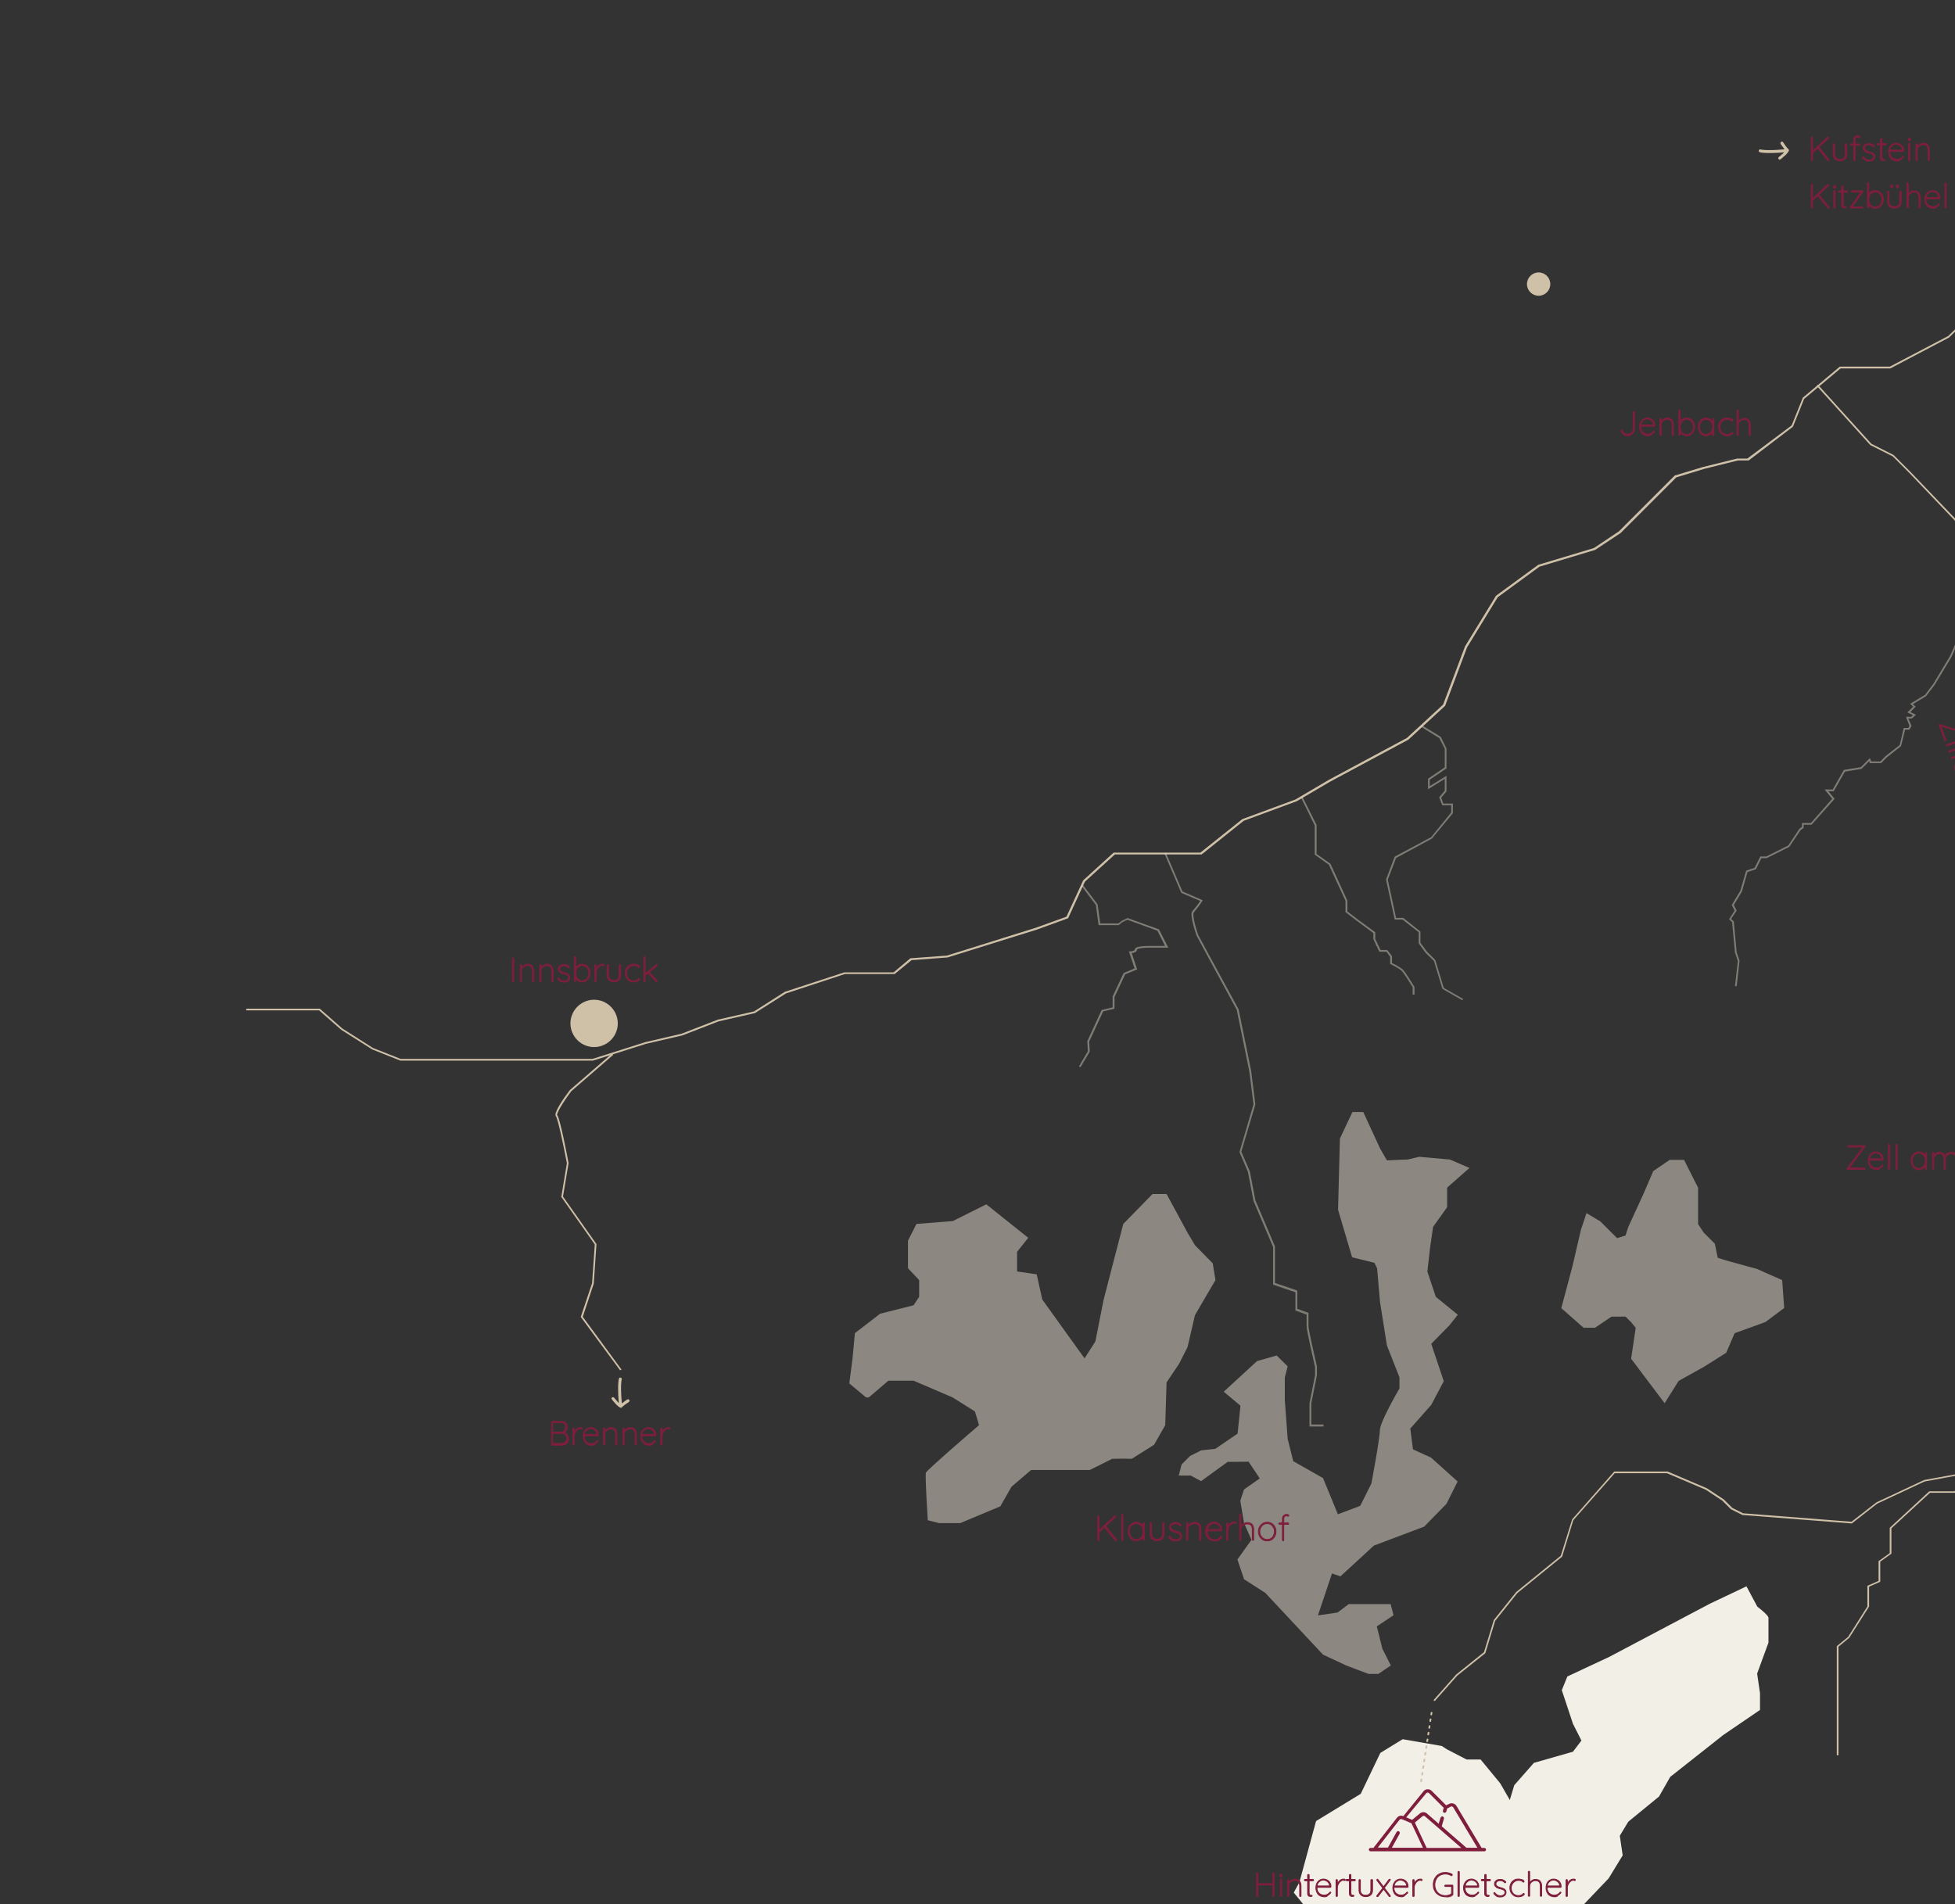 <?xml version="1.0" encoding="UTF-8"?>
<svg xmlns="http://www.w3.org/2000/svg" xmlns:xlink="http://www.w3.org/1999/xlink" id="a" viewBox="0 0 1156 1126">
  <rect x="0" y="0" width="1156" height="1126" fill="#333333" stroke="none"/>
  <defs>
    <style>.aj{fill:#f2efe7;}.ak{fill:#802a3f;fill-rule:evenodd;}.al,.am,.an{isolation:isolate;}.am{opacity:.5;}.am,.ao{fill:#e6ded1;}.ap{fill:#a2844a;}.aq{fill:#f8f5f0;}.ar{clip-path:url(#b);}.as{clip-path:url(#ai);}.at{fill:none;}.an{opacity:.43;}.au{stroke:#7e1e3c;stroke-miterlimit:10;stroke-width:.5px;}.au,.av{fill:#7e1e3c;}.aw{fill:#d0c1a9;}.ax{fill:#cfc0a8;}</style>
    <clipPath id="b">
      <rect class="at" x="-144" width="1500" height="1126"></rect>
    </clipPath>
    <clipPath id="ai">
      <rect class="at" x="-144" width="1500" height="1126"></rect>
    </clipPath>
  </defs>
  <g class="ar">
    <g id="c">
      <g id="d" transform="translate(145 88.495)">
        <g id="e">
          <path class="ax" d="M703.2,917.4c-.1,0-.2,0-.3-.1-.2-.2-.2-.5,0-.7l13.2-14.9,16.4-13.2,5.8-19,13.3-16.6,26.3-21.4,6.7-21.5,24.9-28.3h31.6l23.2,9.9,10,6.6,5,5,6.4,3.2,64.1,5,14.8-11.5,28.2-13.2,18.3-3.3,5.1,1.6c.3,.1,.4,.4,.3,.6-.1,.3-.4,.4-.6,.3l-4.9-1.6-18,3.3-28,13.1-15,11.7h-.2l-64.5-5-6.8-3.4-5-5-9.8-6.5-23-9.8h-30.9l-24.5,27.8-6.6,21.5-.1,.1-26.4,21.5-13.1,16.4-5.8,19.1-.1,.1-16.5,13.2-13.1,14.8c-.1,.1-.3,.2-.4,.2Z"></path>
        </g>
        <g id="f">
          <path class="ax" d="M941.6,949.59c-.3,0-.5-.2-.5-.5v-64.1l6.7-5.5,11.4-18v-12.2l6.6-2.9v-11.7l6.6-4.7v-15l23.4-21.6h14.9l12.9-18,21.4-24.7,1.7-36.3,8.3-11.6,5-74.3,16.7-20,16.3-9.8,1.6-9.8,13.2-29.7v-30.1l-3.3-21v-.1l3.2-18-11.4-6.4-6.6-8.3-23.2-43.1v-8.4l-4.9-30.9h-2.5l-9-5.2-8.3-54.7-11.6-24.7-9.9-23.2v-39.6l-5-21.5-31.3-32.8-9.8-9.8-13.3-6.7-31.4-34.7c-.2-.2-.2-.5,0-.7s.5-.2,.7,0l31.3,34.6,13.2,6.7,9.9,9.9,31.5,32.9,5,21.9v39.5l9.9,23,11.6,24.9,8.3,54.3,8.4,4.8h3.1l5.1,31.8v8.3l23,42.8,6.5,8.1,11.8,6.5-3.3,18.7,3.3,20.9v30.4l-13.2,29.8-1.6,10.1-16.6,10-16.3,19.6-5,74.3-8.3,11.6-1.7,36.3-21.6,24.9-13.2,18.4h-15.1l-22.8,21v15l-6.6,4.7v11.9l-6.6,2.9v11.8l-.1,.1-11.6,18.3-6.4,5.3v63.7c0,.4-.2,.6-.5,.6Z"></path>
        </g>
        <g id="g" transform="translate(0 0)">
          <g id="h">
            <g id="i">
              <path class="ax" d="M205.6,538.7H91.7l-16.6-6.6-18.3-11.6-13.1-11.5H1c-.3,0-.5-.2-.5-.5s.2-.5,.5-.5H44.1l13.3,11.7,18.1,11.5,16.4,6.5h113.4l3.8-1.2,27.4-8.7,21.5-5,21.4-8.3,21.5-4.9,18.2-11.6,35.2-11.5h29.1l9.9-8.3,21.6-1.6,52.7-16.5,18-6.5,9.9-21.5,18-16.4h51.3l24.8-19.8,31.4-11.6,19.7-11.6,46.2-24.8,21.4-19.7,13-34.5,18.3-29.9,25-18.3,32.9-9.9,14.8-9.9,33-33,16.6-5,20.2-5h6.1l26.2-19.6,6.6-16.4,.1-.1,21.8-18.3h29.6l34.5-18.1,22.7-22.1c.2-.2,.5-.2,.7,0,.2,.2,.2,.5,0,.7l-22.9,22.3-34.8,18.3h-29.4l-21.5,18-6.6,16.4-.1,.1-26.1,19.9h-6.4l-20,5-16.4,5-32.9,32.9-15.1,10-32.9,9.9-24.7,18.1-18.1,29.6-13,34.6-.1,.1-21.6,19.9-46.2,24.8-19.8,11.6-31.4,11.6-24.9,19.9h-51.3l-17.7,16.1-9.9,21.6-18.4,6.7-52.9,16.5-21.3,1.6-10,8.2h-29.4l-34.9,11.5-18.3,11.6-21.5,4.9-21.4,8.3-21.6,5-27.4,8.7-3.9,1.2Z"></path>
            </g>
            <g id="j">
              <path class="ax" d="M221.7,721.9l-23.3-31.6,6.7-20,1.6-22.9-19.8-28.1,3.3-19.9c-1.9-10.2-5.4-26.6-6.5-27.8-1.7-1.8,5.2-11.5,8.3-15.5l.1-.1,24.8-21.5,.7,.8-24.8,21.5c-5.1,6.8-9,13.5-8.3,14.2,1.7,1.8,6.2,25.6,6.7,28.3v.1l-3.3,19.7,19.8,28.1-1.6,23.4-6.5,19.6,22.9,31.2-.8,.5Z"></path>
            </g>
            <g id="k" class="an">
              <path class="ao" d="M637.5,755.09h-8.2v-13.7l3.3-16.6v-4.8c-.3-1.5-5-21.6-5-24.1v-7l-6.6-2.4v-10.8l-13.2-4.5v-22.2l-11.6-27.3-3.3-17.2-5-11.7,8.3-28.2-2.5-19.7-7.4-36.2-16.4-30.2-7.4-13.8c-1-3-4.2-12.7-2.4-14.4,1.8-2.1,3.3-4,4.6-6l-11.2-4.8-10-23.3,.9-.4,9.8,22.9,12,5.2-.3,.5c-1.4,2.2-3.1,4.4-5,6.7-.9,.9,.6,7.6,2.6,13.3l7.4,13.7,16.5,30.3,7.4,36.3,2.5,19.9-8.3,28,5,11.5,3.3,17.2,11.6,27.3v21.6l13.2,4.5v10.8l6.6,2.4v7.8c0,1.9,3.3,16.5,5,23.9v5.1l-3.3,16.6v12.6h7.2v1.2h-.1Z"></path>
            </g>
            <g id="l" class="an">
              <path class="ao" d="M691.3,499.7h-1v-4.4c-.6-1-5-8.2-6.5-9.7s-6.4-3.9-6.5-3.9l-.3-.1v-4.3l-2.2-3h-4.2l-3.5-7.4v-3.6l-9.7-7.2-6.8-5.2v-6.7l-9.8-21.3-8.4-6v-17.3l-8.1-16.4,.9-.4,8.3,16.6v17.1l8.2,5.8,10,21.8v6.4l6.4,4.9,10.1,7.4v4l3.1,6.5h4l2.8,3.6v4.1c1.1,.5,5,2.5,6.5,4,1.6,1.6,6.5,9.7,6.7,10l.1,.1v4.6h-.1Z"></path>
            </g>
            <g id="m" class="an">
              <polygon class="ao" points="719.7 503 707.9 496.29 702.9 479.79 697.9 474.89 693.9 469.39 693.9 462.79 684.3 455.29 679.7 455.29 674.6 431.7 674.6 431.5 679.7 418.1 701.2 406.6 713.1 392 713.1 387.7 707.8 387.7 706 383 709.3 379.1 709.3 372.1 699.4 378.2 699.4 372 709.3 365.29 709.3 354.29 706.1 348 695.3 341.3 695.9 340.5 706.9 347.2 710.3 354.1 710.3 365.89 700.4 372.6 700.4 376.39 710.3 370.29 710.3 379.5 707.2 383.2 708.4 386.7 714.1 386.7 714.1 392.39 701.7 407.39 680.5 418.89 675.6 431.7 680.5 454.29 684.7 454.29 694.9 462.39 694.9 469 698.7 474.2 703.7 479.2 708.7 495.7 720.1 502.2 719.7 503"></polygon>
            </g>
            <g id="n" class="an">
              <polygon class="ao" points="881.9 494.79 880.9 494.6 882.6 479.89 880.9 474.79 879.2 456.79 877.4 455.1 880.7 450 879 446.7 884.1 438.2 887.5 426.39 892.5 424.7 895.9 418 899.4 418 912.4 411.5 919 401.6 920.5 400.5 920.5 398.2 925.8 398.2 938.4 383.89 933.9 378.39 938.7 378.39 945.3 366.79 955.3 365.2 960.7 359.79 961.4 361.79 966.9 361.79 970 358.6 978.3 352.1 980.7 342 983.4 342 984.1 340.8 982 335.39 985.1 335.39 986.1 334.39 982.8 332.8 986.3 329.39 984.5 327.69 993.3 322.39 998.2 315.89 1008.1 299.39 1018.7 274.89 1019.7 275.3 1009 299.89 999 316.5 993.9 323.19 986.1 327.89 987.7 329.39 984.6 332.6 987.9 334.19 985.5 336.39 983.4 336.39 985.3 340.8 984 343 981.5 343 979.1 352.7 970.7 359.39 967.3 362.79 960.6 362.79 960.3 361.6 955.7 366.2 945.9 367.79 939.3 379.39 936.1 379.39 939.8 383.89 926.2 399.2 921.5 399.2 921.5 401.1 919.7 402.39 913 412.29 899.6 419 896.5 419 893.3 425.5 888.3 427.2 885 438.7 880.2 446.7 881.9 450 878.6 454.89 880.2 456.39 881.9 474.7 883.6 479.7 881.9 494.79"></polygon>
            </g>
            <g id="o" class="an">
              <path class="ao" d="M493.9,542.6l-.9-.5,5.3-9-.4-5.8,8.5-18.5,6.5-1.6v-6.4l6.5-13.9,6.5-2.7-3.4-10.1h.7c.9,0,2.8-.3,2.8-1.1,0-1.8,5.1-2.1,8.1-2.1h9.8l-4.5-9-17.8-6.5-3.1,1.5-2,1.7h-11.9l-1.6-11.9-8.5-11.3,.8-.6,8.7,11.5,1.6,11.3h10.7l1.9-1.5,3.5-1.7,18.6,6.7,5.5,10.8h-11.4c-3.9,0-7,.6-7.1,1.1,0,1.6-2,2-3.1,2.1l3.2,9.7-7.1,2.9-6.3,13.4v6.9l-6.7,1.6-8.3,17.9,.4,5.8-5.5,9.3Z"></path>
            </g>
            <path id="p" class="am" d="M433.9,754.29s-30.8,26.4-31.4,28.1,1.1,28.1,1.1,28.1l6.6,1.7h12.6l23.7-9.9,6.6-11.6,11.6-9.9h34.7l13.2-6.6,6.6-.1,5,.1,13.2-8.3,6.6-11.6,.8-25.3,7.4-11,5-9.9,4.4-18.9,12.1-20.7-1.6-9.9-10.5-10.7-4.4-7.4-12.4-22.9h-8.3l-17.3,17.7-11.6,44.7-4.9,24.8-6.4,10-25-34.8-3.3-14.9-11.6-1.7v-11.6l6.6-8.3-24.8-19.8-19.8,9.9-21.5,1.7-5,9.9v16.3l6.6,7v9.9l-3.3,5-19.8,5-14.9,11.5-1.4,15-1.9,14.7,9.9,8.3h1.6l11.6-9.9h14.9l23.1,9.9,13.2,8.3,2.4,8.1Z"></path>
            <path id="q" class="am" d="M609.9,713.09l-11.6,3.3-19.7,18.1,9.9,8.3-1.7,16.5-13.2,9-8.3,.9-6.6,3.3-5,5-1.7,6.6h7.1l6.1,3.3,15.7-11.4,12.4-.1,6.6,9.9-9.3,6.5-2.2,6.7,2.2,13.2,4.4,9.9-8.3,11.6,3.9,11.7,12.6,8.1,34.1,36.5,13.7,6.4,13.2,5h5.8l7.4-5-5-9.9-3.3-13.2,9.9-6.6-1.7-6.6h-24.8l-6.6,5-11.6,1.7,8.3-24.8,5,1.7,19.8-18.2,29.7-11.2,13.2-13.5,6.6-13.2-15.7-14.1-10.7-4.9-1.6-12.3,12.4-14,7.4-14-7.4-22.1,10.7-10.9,5-6.3-13-10.6-5-14.9,1.7-14.9,1.7-11.6,8.3-11.6v-11.6l13.2-11.6-11.6-5-18.2-1.6-6.6,1.6-12.4,.5-4.1-7.1-9.9-21.5h-6.4l-7.4,15.7-1.1,42.1,8.3,28.1,13.2,3.3,1.6,3.3,1.7,19.8,4.1,25.8,7.4,18.8v6.6s-11.6,19.8-11.6,24.8-5,31.4-5,31.4l-6.6,13.2-13.2,5-8.8-21.4-17.6-10-3.3-13.2-1.7-23.1v-13.2l1.7-6.6-6.5-6.4Z"></path>
            <path id="r" class="am" d="M793.1,628.9l-3.3,9.9-5,21.5-6.6,24.8,13.2,11.6h6.7l9.8-6.6h8.3l3.3,3.3,2.7,3.3-2.7,18.3,19.8,26.3,8.3-13.2,14.9-8.3,13.2-8.3,5-11.6,18.2-6.6,11.1-8.3-1.2-16.5-14.9-6.6-18.2-5-5-1.6-1.7-8.3-6.6-6.6-3.3-5v-21.5l-5-9.9-3.3-6.6h-8.5l-9.7,6.6-5.8,13.5-9,19.6-1.6,5-5,1.6-9.9-9.9-8.2-4.9Z"></path>
            <path id="s" class="aj" d="M712.3,1011.79l11.6-9.3,21.5-18.8,5-16.5,11.6-13.2,23.1-6.6,5-6.6-5-9.9-6.6-19.9,3.3-8.1,24.8-11.6,59.4-31.4,21.7-10.3,6.4,12s6.6,5,6.6,6.6v14.7l-6.7,18.3,1.7,11.6v9.9l-21.7,14.8-31.4,24.8-6.6,11.6-18.2,14.9-5,8.3,1.7,11.6-8.3,13.6-24.8,26-16.5,8.3-9.9,8.3-19,23.1-9.1,31.3-3.3,10.7-6.6,4.1-19.8,14.9v26.4l6.6,24.8v6.6l-23.1,16.5-13.2,1.7h-19.8l-1.7,5h-11.6l-12.3-4.2v-5.2l-7.4,1.2v8.3l-21.5,3.3-19.8,5-18.2,4.9s-38,0-38-3.3-1.7-39.6-1.7-39.6l-16.5-19.8v-5h10.6l7.6-3.3,11.5-8.3s3.3-11.6,5-8.3,19.8,3.3,19.8,5,5.4,9.9,7.7,11.6c2.3,1.6,12.2,11.8,12.2,11.8l3.3-.3,13.8-4.9,6-3.3,9.9-8.3v-6.9l-4.1-6.6,.8-4.7,13.2-8.3,13.2-5,18.2-13.2v-3.6"></path>
            <path id="t" class="aj" d="M707.5,944l-23.1-4-13.2,8.1-11.6,24.2-26.4,16.1-9.9,36.3-3.3,6,6.6,8.1,14.9,16.1,6.6,14.1,15.7,18.3,37.1-16.3,41.3-34.3-8.3-14.1,19.8-36.3-11.6-20.2-11.6-14.1h-8.3l-11.6-6-3.1-2Z"></path>
            <path id="u" class="ax" d="M1099.9,598.7c0,3.8-3.1,6.9-6.9,6.9s-6.9-3.1-6.9-6.9,3.1-6.9,6.9-6.9,6.9,3.1,6.9,6.9h0"></path>
            <path id="v" class="ax" d="M220.3,516.7c0,7.7-6.3,14-14,14s-14-6.3-14-14,6.3-14,14-14h0c7.7,0,14,6.3,14,14h0"></path>
            <g id="w" transform="translate(664.236 697.973)">
              <path id="x" class="av" d="M707.84,786.47c-23.5,0-42.6,19.1-42.6,42.6h0c0,31.9,42.6,64.4,42.6,64.4,0,0,42.6-32.5,42.6-64.4,0-23.5-19.1-42.6-42.6-42.6h0Z"></path>
              <circle id="y" class="aq" cx="708.64" cy="827.67" r="27.1"></circle>
              <g id="a`" transform="translate(21.689 32.191)">
                <path id="aa" class="ak" d="M706.23,835.76c0,.1-.1,.2-.4,.2-.2,0-.4,0-.5-.1s-.2-.3-.3-.4c-1-1.7-2.2-3.3-3.7-4.7-1.8-1.7-3.7-3.1-5.8-4.3-1.5-.8-3-1.3-4.6-1.4-.6,0-1.3,.1-1.8,.4-.4,.2-.7,.5-.7,1,0,.2,.1,.3,.2,.4,.2,.2,.3,.5,.1,.8h-.2c-.1,.2-.2,.3-.3,.3-.3,0-.6-.2-.8-.5-.3-.3-.5-.8-.5-1.3,0-.3,.2-.6,.5-.8,.5-.3,1.1-.5,1.7-.6,.6-.2,1.3-.3,2-.3,1.5,0,3,.3,4.5,.7,1.6,.5,3.1,1.2,4.4,2.2,1.7,1.1,3.1,2.7,4,4.5,.4,1,1,1.9,1.5,2.8,.3,.3,.5,.7,.7,1.1m6.7-9.6c0,.1-.2,.4-.7,.9-.6,.6-1.2,1.3-1.7,2-.4,.6-.7,1.4-.9,2.1-.1,.4-.3,1.4-.6,3-.1,.3-.1,.6-.2,1-.1,.2-.2,.3-.3,.3-.2,0-.3-.2-.3-.7v-.9c0-1.1-.1-2.2-.3-3.2-.2-.7-.4-1.1-.6-1.1s-.3,.1-.3,.4c0,0,0,.1,.1,.5s.1,.9,.1,1.4,.1,.9,.2,1.4c.1,.4,.1,.9,.2,1.3,0,1.1-.1,1.6-.2,1.6h-.1c-.3,0-.5-.2-.6-.7l-.3-2.1c-.1-.9-.5-1.7-.9-2.5-.2-.3-.9-1.2-2.3-2.9-.5-.6-1-1.2-1.4-1.8,0-.1,.1-.2,.3-.3,.2-.1,.4-.2,.6-.2,.3,0,.5,.1,.8,.2,.2,.1,.5,.2,.8,.2,.2,0,.3-.1,.4-.2l.8-.6c.5-.4,1.1-.7,1.7-.8,.3,0,.5,0,.8,.1,.1,.1,.3,.2,.7,.4l1,.7c.1,.1,.3,.2,.5,.3,.3,0,.5-.1,.7-.2,.3-.1,.5-.2,.8-.2s.6,.1,.9,.2c.2,.1,.3,.3,.3,.4m15.7,.2c0,.3-.1,.6-.2,.8-.1,.3-.2,.4-.2,.4v.3c0,.3-.2,.6-.5,.6h-.2c-.6,0-.8-.3-.8-.8,0-.4,.1-.7,.3-1,.2-.2,.3-.5,.4-.8,0-.2-.3-.4-.8-.6s-.9-.3-1.4-.3c-2,.1-3.9,.6-5.6,1.5-2.2,1-4.3,2.3-6.1,4-.8,.9-1.6,1.9-2.2,3-.4,.6-.7,1.2-1,1.9,0,.1-.1,.2-.2,.3-.2,.1-.4,.2-.6,.2-.1,0-.1-.1-.1-.2,0-.2,.1-.3,.2-.5,.2-.4,.3-.8,.4-1.1,.2-.9,.5-1.8,.9-2.6,1.2-2.3,3-4.1,5.3-5.3,2.4-1.2,5-1.9,7.7-1.8,1.1,0,2.2,.1,3.3,.5,.9,.5,1.4,.9,1.4,1.5"></path>
                <path id="ab" class="ap" d="M700.03,820.66l-1.6,1.2,.6,2-1.6-1.2-1.6,1.2,.6-2-1.6-1.2h2l.6-2,.6,2h2Z"></path>
                <path id="ac" class="ap" d="M713.73,820.66l-1.6,1.2,.6,2-1.6-1.2-1.6,1.2,.6-2-1.6-1.2h2l.6-2,.6,2h2Z"></path>
                <path id="ad" class="ap" d="M706.93,820.66l-1.6,1.2,.6,2-1.7-1.2-1.6,1.2,.6-2-1.6-1.2h2l.6-2,.7,2h2Z"></path>
                <path id="ae" class="ap" d="M720.63,820.66l-1.6,1.2,.6,2-1.6-1.2-1.6,1.2,.6-2-1.7-1.2h2l.6-2,.6,2h2.1Z"></path>
              </g>
            </g>
          </g>
        </g>
        <path id="af" class="av" d="M732.7,1004.29h-1.6l-14.9-24.9c-.9-1.4-2.7-1.9-4.2-1.2l-1.9,.9-8.6-8.6c-1.2-1.2-3.3-1.2-4.5,0l-.2,.2-12,14.8h0c-1.3-.6-2.9-.2-3.8,1l-13.9,17.8h-1.7c-.6,0-1,.5-1,1s.5,1,1,1h67.3c.6,0,1-.5,1-1s-.4-1-1-1h0Zm-34.4-32.3c.4-.5,1.1-.6,1.6-.2l.1,.1,8.7,8.7-.5,1.6c-.2,.5,.2,1.1,.7,1.3s1.1-.2,1.3-.7l.5-1.8,2.1-1.1c.5-.3,1.2-.1,1.5,.4l14.3,23.9h-6.5l-14.6-12.7,1.3-4.5c.2-.5-.2-1.1-.7-1.3s-1.1,.2-1.3,.7l-1.1,3.6-7-6.1c-1.2-1-2.9-1-4.1,0l-4.6,3.8-3.5-1.5,11.8-14.2Zm.3,32.3l-7-15,4.5-3.7c.4-.4,1.1-.4,1.5,0l21.5,18.7h-20.5Zm-16.1-16.6c.3-.4,.9-.6,1.4-.4l5.7,2.4,6.8,14.5h-18.4l4.6-8.3c.3-.5,.1-1.1-.4-1.4-.5-.3-1.1-.1-1.4,.4h0l-5.1,9.2h-6l12.8-16.4Z"></path>
        <g class="al">
          <path class="au" d="M598.4,1019c.1,0,.2,0,.3,.1s.1,.2,.1,.3v13.2c0,.1-.1,.2-.1,.3-.1,.1-.2,.1-.3,.1s-.2,0-.3-.1-.1-.2-.1-.3v-13.2c0-.1,0-.2,.1-.3s.2-.1,.3-.1Zm-.1,6.4h9.7v.8h-9.8l.1-.8Zm9.7-6.4c.1,0,.2,0,.3,.1s.1,.2,.1,.3v13.2c0,.1-.1,.2-.1,.3s-.2,.1-.3,.1-.2,0-.3-.1-.1-.2-.1-.3v-13.2c0-.1,0-.2,.1-.3s.2-.1,.3-.1Z"></path>
          <path class="au" d="M612.5,1021.29c-.2,0-.4-.1-.5-.2-.1-.1-.2-.3-.2-.5v-.1c0-.2,.1-.3,.2-.5s.3-.2,.5-.2,.3,.1,.5,.2c.1,.1,.2,.3,.2,.5v.2c0,.2-.1,.3-.2,.5-.2,.1-.3,.1-.5,.1Zm.4,11.3c0,.1,0,.2-.1,.3s-.2,.1-.3,.1-.2,0-.3-.1-.1-.2-.1-.3v-9.5c0-.1,0-.2,.1-.3s.2-.1,.3-.1,.2,0,.3,.1,.1,.2,.1,.3v9.5Z"></path>
          <path class="au" d="M620.7,1022.7c.8,0,1.5,.2,2,.5s.9,.8,1.2,1.4c.2,.6,.4,1.2,.4,1.9v6.1c0,.1,0,.2-.1,.3s-.2,.1-.3,.1-.2,0-.3-.1-.1-.2-.1-.3v-6c0-.6-.1-1.1-.3-1.6s-.5-.8-.9-1.1-1-.4-1.6-.4-1.2,.1-1.7,.4c-.6,.3-1,.7-1.4,1.1s-.5,1-.5,1.6v6c0,.1,0,.2-.1,.3s-.2,.1-.3,.1-.2,0-.3-.1-.1-.2-.1-.3v-9.2c0-.1,0-.2,.1-.3s.2-.1,.3-.1,.2,0,.3,.1,.1,.2,.1,.3v2l-.5,1c0-.5,.1-.9,.4-1.4s.6-.8,1-1.2,.9-.6,1.4-.8,.8-.3,1.3-.3Z"></path>
          <path class="au" d="M626.7,1022.9h4.6c.1,0,.2,0,.3,.1s.1,.2,.1,.3,0,.2-.1,.3-.2,.1-.3,.1h-4.6c-.1,0-.2,0-.3-.1s-.1-.2-.1-.3,0-.2,.1-.3,.2-.1,.3-.1Zm2-2.9c.1,0,.2,0,.3,.1s.1,.2,.1,.3v10.4c0,.4,.1,.8,.2,1,.1,.2,.3,.3,.4,.4,.2,.1,.3,.1,.5,.1h.4c.1,0,.2,0,.2,.1,.1,.1,.1,.2,.1,.2,0,.1-.1,.2-.2,.3-.2,.1-.3,.1-.6,.1h-.4c-.2,0-.4-.1-.7-.2-.2-.1-.4-.3-.6-.6-.2-.3-.2-.7-.2-1.3v-10.5c0-.1,0-.2,.1-.3s.3-.1,.4-.1Z"></path>
          <path class="au" d="M638.3,1033.2c-1,0-1.9-.2-2.7-.6-.8-.4-1.4-1-1.8-1.8s-.7-1.7-.7-2.8,.2-2.1,.6-2.9c.4-.8,1-1.4,1.7-1.8s1.4-.6,2.2-.6c.6,0,1.1,.1,1.6,.3s1,.5,1.4,.8c.4,.4,.8,.9,1,1.4,.3,.6,.4,1.2,.4,2,0,.1,0,.2-.1,.3s-.2,.1-.3,.1h-8.2l-.1-.8h8.1l-.2,.2v-.4c-.1-.7-.3-1.3-.7-1.8s-.8-.8-1.4-1.1c-.5-.2-1.1-.4-1.7-.4-.4,0-.8,.1-1.3,.3-.4,.2-.8,.5-1.2,.8-.4,.4-.7,.8-.9,1.4-.2,.6-.3,1.2-.3,2s.2,1.6,.5,2.2c.3,.7,.8,1.2,1.5,1.6s1.4,.6,2.4,.6c.5,0,.9-.1,1.3-.2,.4-.2,.8-.4,1.1-.6,.3-.3,.6-.5,.8-.8,.1-.1,.2-.2,.3-.2s.2,0,.2,.1,.1,.2,.1,.2c0,.1,0,.2-.1,.2-.4,.5-.9,1-1.6,1.4-.4,.7-1.1,.9-1.9,.9Z"></path>
          <path class="au" d="M645.4,1033c-.1,0-.2,0-.3-.1s-.1-.2-.1-.3v-9.2c0-.1,0-.2,.1-.3s.2-.1,.3-.1,.2,0,.3,.1,.1,.2,.1,.3v3.4l-.3,.5c0-.5,.1-1,.3-1.6s.4-1,.8-1.5,.8-.8,1.3-1.1,1.1-.4,1.7-.4c.2,0,.4,0,.6,.1,.2,.1,.3,.2,.3,.4,0,.1,0,.2-.1,.3s-.2,.1-.3,.1-.2,0-.3-.1-.3-.1-.5-.1c-.4,0-.8,.1-1.3,.4-.4,.3-.8,.6-1.1,1s-.6,.9-.8,1.4-.3,1-.3,1.4v5c0,.1,0,.2-.1,.3s-.2,.1-.3,.1Z"></path>
          <path class="au" d="M651.4,1022.9h4.6c.1,0,.2,0,.3,.1s.1,.2,.1,.3,0,.2-.1,.3-.2,.1-.3,.1h-4.6c-.1,0-.2,0-.3-.1s-.1-.2-.1-.3,0-.2,.1-.3,.2-.1,.3-.1Zm2-2.9c.1,0,.2,0,.3,.1s.1,.2,.1,.3v10.4c0,.4,.1,.8,.2,1,.1,.2,.3,.3,.4,.4,.2,.1,.3,.1,.5,.1h.4c.1,0,.2,0,.2,.1,.1,.1,.1,.2,.1,.2,0,.1-.1,.2-.2,.3-.2,.1-.3,.1-.6,.1h-.4c-.2,0-.4-.1-.7-.2-.2-.1-.4-.3-.6-.6-.2-.3-.2-.7-.2-1.3v-10.5c0-.1,0-.2,.1-.3s.3-.1,.4-.1Z"></path>
          <path class="au" d="M666.2,1023c.1,0,.2,0,.3,.1s.1,.2,.1,.3v5.8c0,1.3-.4,2.3-1.1,2.9s-1.7,1-2.9,1-2.1-.3-2.9-1c-.7-.6-1.1-1.6-1.1-2.9v-5.8c0-.1,0-.2,.1-.3s.2-.1,.3-.1,.2,0,.3,.1,.1,.2,.1,.3v5.8c0,1,.3,1.8,.8,2.3,.6,.5,1.3,.8,2.3,.8s1.8-.3,2.3-.8c.6-.5,.8-1.3,.8-2.3v-5.8c0-.1,0-.2,.1-.3s.4-.1,.5-.1Z"></path>
          <path class="au" d="M669.5,1022.79c.1,0,.2,.1,.3,.2l7.2,9.5q.1,.1,.1,.2c0,.1,0,.2-.1,.3s-.2,.1-.3,.1-.2-.1-.3-.2l-7.2-9.4q-.1-.1-.1-.2c0-.1,0-.2,.1-.3,.1-.2,.2-.2,.3-.2Zm0,10.3c-.1,0-.2,0-.3-.1s-.1-.2-.1-.3,0-.2,.1-.2l3.5-4.5,.5,.6-3.4,4.4c-.1,0-.2,.1-.3,.1Zm7.2-10.3c.1,0,.2,0,.3,.1s.1,.1,.1,.2v.1s0,.1-.1,.1l-3.5,4.7-.4-.7,3.3-4.4c.1,0,.2-.1,.3-.1Z"></path>
          <path class="au" d="M683.8,1033.2c-1,0-1.9-.2-2.7-.6-.8-.4-1.4-1-1.8-1.8-.4-.8-.7-1.7-.7-2.8s.2-2.1,.7-2.9c.4-.8,1-1.4,1.7-1.8,.7-.4,1.4-.6,2.2-.6,.6,0,1.1,.1,1.6,.3s1,.5,1.4,.8c.4,.4,.8,.9,1,1.4,.3,.6,.4,1.2,.4,2,0,.1,0,.2-.1,.3s-.2,.1-.3,.1h-8.2l-.1-.8h8.1l-.2,.2v-.4c-.1-.7-.3-1.3-.7-1.8s-.8-.8-1.4-1.1-1.1-.4-1.7-.4c-.4,0-.8,.1-1.3,.3-.4,.2-.8,.5-1.2,.8-.4,.4-.7,.8-.9,1.4-.2,.6-.4,1.2-.4,2s.2,1.6,.5,2.2c.3,.7,.8,1.2,1.5,1.6,.6,.4,1.4,.6,2.4,.6,.5,0,.9-.1,1.3-.2,.4-.2,.8-.4,1.1-.6,.3-.3,.6-.5,.8-.8,.1-.1,.2-.2,.3-.2s.2,0,.2,.1,.1,.2,.1,.2c0,.1,0,.2-.1,.2-.4,.5-.9,1-1.6,1.4-.4,.7-1.2,.9-1.9,.9Z"></path>
          <path class="au" d="M690.8,1033c-.1,0-.2,0-.3-.1s-.1-.2-.1-.3v-9.2c0-.1,0-.2,.1-.3s.2-.1,.3-.1,.2,0,.3,.1,.1,.2,.1,.3v3.4l-.3,.5c0-.5,.1-1,.3-1.6,.2-.5,.4-1,.8-1.5s.8-.8,1.3-1.1,1.1-.4,1.7-.4c.2,0,.4,0,.6,.1,.2,.1,.3,.2,.3,.4,0,.1,0,.2-.1,.3s-.2,.1-.3,.1-.2,0-.3-.1-.3-.1-.5-.1c-.4,0-.8,.1-1.3,.4s-.8,.6-1.1,1-.6,.9-.8,1.4-.3,1-.3,1.4v5c0,.1,0,.2-.1,.3s-.2,.1-.3,.1Z"></path>
          <path class="au" d="M709.7,1033.2c-1,0-2-.2-2.9-.5-.9-.4-1.6-.9-2.3-1.5-.6-.6-1.1-1.4-1.5-2.3-.4-.9-.5-1.8-.5-2.9s.2-2,.5-2.9c.4-.9,.9-1.6,1.5-2.3,.6-.6,1.4-1.1,2.3-1.5,.9-.4,1.8-.5,2.9-.5,.7,0,1.4,.1,2.1,.3,.7,.2,1.3,.4,1.8,.8,.1,0,.1,.1,.1,.2v.2c0,.1,0,.2-.1,.3s-.2,.1-.2,.1h-.2c-.5-.3-1-.5-1.6-.7s-1.2-.3-1.9-.3c-1.2,0-2.3,.3-3.3,.8-1,.6-1.7,1.3-2.2,2.3s-.8,2.1-.8,3.3,.3,2.3,.8,3.3,1.3,1.7,2.2,2.3c1,.5,2,.8,3.3,.8,.7,0,1.3-.1,2-.3,.6-.2,1.2-.5,1.7-.8l-.1,.4v-5l.3,.3h-3.9c-.1,0-.2,0-.3-.1s-.1-.2-.1-.3,0-.2,.1-.3,.2-.1,.3-.1h4c.1,0,.2,0,.3,.1s.1,.2,.1,.3v5.2c0,.1-.1,.1-.1,.2-.6,.4-1.2,.7-2,1s-1.6,.1-2.3,.1Z"></path>
          <path class="au" d="M717.9,1032.59c0,.1,0,.2-.1,.3s-.2,.1-.3,.1-.2,0-.3-.1-.1-.2-.1-.3v-14c0-.1,0-.2,.1-.3s.2-.1,.3-.1,.2,0,.3,.1,.1,.2,.1,.3v14Z"></path>
          <path class="au" d="M725.6,1033.2c-1,0-1.9-.2-2.7-.6-.8-.4-1.4-1-1.8-1.8-.4-.8-.7-1.7-.7-2.8s.2-2.1,.7-2.9c.4-.8,1-1.4,1.7-1.8,.7-.4,1.4-.6,2.2-.6,.6,0,1.1,.1,1.6,.3s1,.5,1.4,.8c.4,.4,.8,.9,1,1.4,.3,.6,.4,1.2,.4,2,0,.1,0,.2-.1,.3s-.2,.1-.3,.1h-8l-.1-.8h8.1l-.2,.2v-.4c-.1-.7-.3-1.3-.7-1.8s-.8-.8-1.4-1.1c-.5-.2-1.1-.4-1.7-.4-.4,0-.8,.1-1.3,.3-.4,.2-.8,.5-1.2,.8-.4,.4-.7,.8-.9,1.4-.2,.6-.4,1.2-.4,2s.2,1.6,.5,2.2c.3,.7,.8,1.2,1.5,1.6s1.4,.6,2.4,.6c.5,0,.9-.1,1.3-.2s.8-.4,1.1-.6c.3-.3,.6-.5,.8-.8,.1-.1,.2-.2,.3-.2s.2,0,.2,.1c.1,.1,.1,.2,.1,.2,0,.1,0,.2-.1,.2-.4,.5-.9,1-1.6,1.4-.6,.7-1.3,.9-2.1,.9Z"></path>
          <path class="au" d="M731.3,1022.9h4.6c.1,0,.2,0,.3,.1s.1,.2,.1,.3,0,.2-.1,.3-.2,.1-.3,.1h-4.6c-.1,0-.2,0-.3-.1s-.1-.2-.1-.3,0-.2,.1-.3,.2-.1,.3-.1Zm2.1-2.9c.1,0,.2,0,.3,.1s.1,.2,.1,.3v10.4c0,.4,.1,.8,.2,1,.1,.2,.3,.3,.4,.4,.2,.1,.3,.1,.5,.1h.4c.1,0,.2,0,.2,.1,.1,.1,.1,.2,.1,.2,0,.1-.1,.2-.2,.3-.2,.1-.3,.1-.6,.1h-.4c-.2,0-.4-.1-.7-.2-.2-.1-.4-.3-.6-.6-.2-.3-.2-.7-.2-1.3v-10.5c0-.1,0-.2,.1-.3s.3-.1,.4-.1Z"></path>
          <path class="au" d="M738.4,1031.4c-.1-.2-.1-.3-.1-.4s.1-.2,.1-.2c.1-.1,.2-.1,.3-.1s.2,.1,.3,.2c.3,.5,.8,.9,1.3,1.2s1.2,.5,1.9,.5c.4,0,.9-.1,1.3-.2,.4-.1,.7-.4,1-.7s.4-.7,.4-1.1c0-.5-.1-.8-.4-1.1-.3-.3-.6-.5-1-.6-.4-.2-.8-.3-1.3-.4-.5-.1-.9-.3-1.3-.4s-.8-.3-1.1-.6c-.3-.2-.6-.5-.8-.8s-.3-.7-.3-1.1c0-.5,.1-1,.4-1.4,.3-.4,.7-.7,1.2-1,.5-.2,1.1-.3,1.8-.3,.3,0,.7,0,1,.1,.4,.1,.7,.2,1.1,.4s.7,.5,1,.8c.1,.1,.2,.2,.2,.3s-.1,.2-.2,.3c-.1,.1-.2,.1-.3,.1s-.2,0-.2-.1c-.3-.4-.8-.7-1.2-.9s-1-.3-1.5-.3c-.4,0-.8,.1-1.2,.2-.4,.1-.7,.4-.9,.7s-.4,.7-.4,1.1,.2,.8,.4,1,.6,.5,1,.7,.9,.3,1.5,.5c.4,.1,.8,.2,1.2,.4,.4,.1,.7,.3,1,.5s.5,.5,.7,.8,.2,.7,.2,1.2c0,.6-.2,1-.5,1.4s-.7,.7-1.2,.9-1.1,.3-1.8,.3-1.4-.1-2-.4c-.5-.4-1.1-.9-1.6-1.5Z"></path>
          <path class="au" d="M752.7,1022.7c.6,0,1.2,.1,1.7,.2,.5,.1,1,.3,1.3,.5s.5,.5,.5,.7c0,.1,0,.2-.1,.3s-.2,.1-.3,.1-.3,0-.3-.1l-.3-.3c-.1-.1-.2-.2-.4-.3s-.5-.2-.8-.2c-.3-.1-.8-.1-1.2-.1-.8,0-1.5,.2-2.1,.6-.6,.4-1.1,.9-1.5,1.6-.4,.7-.6,1.4-.6,2.3s.2,1.6,.5,2.3c.4,.7,.8,1.2,1.5,1.6,.6,.4,1.4,.6,2.2,.6,.6,0,1.1-.1,1.4-.2,.3-.1,.6-.2,.8-.4,.3-.2,.5-.3,.6-.5,.1-.1,.2-.2,.4-.2,.1,0,.2,0,.2,.1,.1,.1,.1,.2,.1,.3,0,.2-.1,.4-.4,.6-.3,.3-.7,.5-1.2,.7s-1.2,.3-1.9,.3c-1,0-1.8-.2-2.6-.7-.7-.5-1.3-1.1-1.8-1.9-.4-.8-.6-1.7-.6-2.7,0-.9,.2-1.8,.6-2.6,.4-.8,1-1.4,1.8-1.9,.6-.5,1.5-.7,2.5-.7Z"></path>
          <path class="au" d="M763,1022.9c.8,0,1.5,.2,2,.5s.9,.8,1.2,1.4c.3,.6,.4,1.2,.4,1.9v5.8c0,.1,0,.2-.1,.3s-.2,.1-.3,.1-.2,0-.3-.1-.1-.2-.1-.3v-5.8c0-.6-.1-1.1-.3-1.6s-.5-.8-.9-1.1-.9-.4-1.6-.4c-.6,0-1.1,.1-1.7,.4s-1,.7-1.3,1.1-.5,1-.5,1.6v5.8c0,.1,0,.2-.1,.3s-.2,.1-.3,.1-.2,0-.3-.1-.1-.2-.1-.3v-14c0-.1,0-.2,.1-.3s.2-.1,.3-.1,.2,0,.3,.1,.1,.2,.1,.3v7l-.5,1c0-.5,.1-.9,.4-1.4,.2-.4,.6-.8,1-1.2s.8-.6,1.3-.8c.3-.1,.8-.2,1.3-.2Z"></path>
          <path class="au" d="M774.4,1033.2c-1,0-1.9-.2-2.7-.6-.8-.4-1.4-1-1.8-1.8-.4-.8-.7-1.7-.7-2.8s.2-2.1,.6-2.9c.4-.8,1-1.4,1.7-1.8,.7-.4,1.4-.6,2.2-.6,.6,0,1.1,.1,1.6,.3s1,.5,1.4,.8c.4,.4,.8,.9,1,1.4,.3,.6,.4,1.2,.4,2,0,.1,0,.2-.1,.3s-.2,.1-.3,.1h-8.2l-.1-.8h8.1l-.2,.2v-.4c-.1-.7-.3-1.3-.7-1.8s-.8-.8-1.4-1.1-1.1-.4-1.7-.4c-.4,0-.8,.1-1.3,.3-.4,.2-.8,.5-1.2,.8-.4,.4-.7,.8-.9,1.4-.2,.6-.3,1.2-.3,2s.2,1.6,.5,2.2c.3,.7,.8,1.2,1.5,1.6,.6,.4,1.4,.6,2.4,.6,.5,0,.9-.1,1.3-.2s.8-.4,1.1-.6c.3-.3,.6-.5,.8-.8,.1-.1,.2-.2,.3-.2s.2,0,.2,.1c.1,.1,.1,.2,.1,.2,0,.1,0,.2-.1,.2-.4,.5-.9,1-1.6,1.4-.4,.7-1.2,.9-1.9,.9Z"></path>
          <path class="au" d="M781.4,1033c-.1,0-.2,0-.3-.1s-.1-.2-.1-.3v-9.2c0-.1,0-.2,.1-.3s.2-.1,.3-.1,.2,0,.3,.1,.1,.2,.1,.3v3.4l-.3,.5c0-.5,.1-1,.3-1.6s.4-1,.8-1.5c.3-.5,.8-.8,1.3-1.1s1.1-.4,1.7-.4c.2,0,.4,0,.6,.1,.2,.1,.3,.2,.3,.4,0,.1,0,.2-.1,.3s-.2,.1-.3,.1-.2,0-.3-.1-.3-.1-.5-.1c-.4,0-.8,.1-1.3,.4-.4,.3-.8,.6-1.1,1s-.6,.9-.8,1.4-.3,1-.3,1.4v5c0,.1,0,.2-.1,.3s-.2,.1-.3,.1Z"></path>
        </g>
        <g class="al">
          <path class="au" d="M1017.3,344.6c.1,.2,.1,.3,0,.4l-.2,.2c-.1,.1-.2,0-.2,0l-14.5-4.4h.2l3,8.2v.3c0,.1-.1,.2-.2,.2h-.3c-.1,0-.2-.1-.2-.2l-3.2-8.8v-.3l.2-.2c.1-.1,.2,0,.2,0l14.4,4.4v.1l-2.9-7.9v-.3c0-.1,.1-.2,.2-.2h.3c.1,0,.2,.1,.2,.2l3,8.3Z"></path>
          <path class="au" d="M1006.4,352.6h-.3c-.1,0-.2-.1-.2-.2v-.3c0-.1,.1-.2,.2-.2l8.5-3.1h.3c.1,0,.2,.1,.2,.2v.3c0,.1-.1,.2-.2,.2l-8.5,3.1Zm9.9-4.1c-.1-.2-.1-.4,0-.5,.1-.2,.2-.3,.3-.3l.1-.1c.2-.1,.3-.1,.5,0s.3,.2,.3,.4c.1,.2,.1,.3,0,.5s-.2,.3-.3,.3l-.1,.1c-.2,.1-.3,.1-.5,0s-.2-.2-.3-.4Z"></path>
          <path class="au" d="M1007.8,356.29h-.3c-.1,0-.2-.1-.2-.2v-.3c0-.1,.1-.2,.2-.2l12.5-4.5h.3c.1,0,.2,.1,.2,.2v.3c0,.1-.1,.2-.2,.2l-12.5,4.5Z"></path>
          <path class="au" d="M1009.2,360.2h-.3c-.1,0-.2-.1-.2-.2v-.3c0-.1,.1-.2,.2-.2l12.5-4.5h.3c.1,0,.2,.1,.2,.2v.3c0,.1-.1,.2-.2,.2l-12.5,4.5Z"></path>
          <path class="au" d="M1011.1,367.29c-.3-.9-.4-1.8-.3-2.6,.1-.8,.5-1.6,1-2.2s1.3-1.1,2.2-1.5c1-.4,1.9-.5,2.8-.3,.8,.1,1.6,.4,2.2,.9,.6,.5,1,1.1,1.3,1.8,.2,.5,.3,1,.3,1.6,0,.5-.1,1.1-.3,1.5-.2,.5-.5,1-.9,1.4s-1,.8-1.7,1h-.3c-.1,0-.2-.1-.2-.2l-2.7-7.3,.6-.4,2.6,7.2-.2-.1,.3-.1c.6-.3,1.1-.7,1.4-1.2,.3-.5,.5-1,.5-1.6s0-1.1-.2-1.6c-.1-.4-.3-.7-.7-1-.3-.3-.7-.6-1.1-.8s-1-.3-1.5-.4c-.6,0-1.2,.1-1.9,.3-.7,.3-1.3,.7-1.8,1.2s-.8,1.1-1,1.8c-.2,.7-.1,1.5,.2,2.3,.1,.4,.4,.8,.6,1.1,.3,.3,.6,.6,.9,.8,.3,.2,.7,.3,1,.4,.1,.1,.2,.1,.3,.2v.3c0,.1-.1,.1-.2,.2h-.2c-.6-.2-1.2-.5-1.8-1-.5-.5-.9-1-1.2-1.7Z"></path>
          <path class="au" d="M1013.6,373.5v-.3c0-.1,.1-.2,.2-.2l8.2-3h.3c.1,0,.2,.1,.2,.2v.3c0,.1-.1,.2-.2,.2l-3,1.1-.6-.1c.5-.2,1-.3,1.5-.3s1.1,.1,1.6,.2c.5,.2,1,.4,1.4,.8s.7,.8,.9,1.4c.1,.2,.1,.4,.1,.6s-.1,.3-.2,.4h-.3c-.1,0-.2-.1-.2-.2v-.3c0-.1,0-.3-.1-.5-.1-.4-.4-.7-.7-1-.4-.3-.8-.5-1.3-.7s-1-.3-1.5-.3-1,0-1.4,.2l-4.5,1.6h-.3s-.1,0-.1-.1Z"></path>
          <path class="au" d="M1027.8,376.5v.3c0,.1-.1,.2-.2,.2l-9.3,3.4c-.4,.1-.7,.3-.8,.5s-.2,.3-.2,.5,0,.3,.1,.5c0,.1,.1,.2,.1,.2,0,.1,.1,.1,.1,.2v.2c0,.1-.1,.1-.2,.2-.1,0-.2,0-.4-.1-.1-.1-.2-.3-.3-.5,0-.1-.1-.2-.1-.4-.1-.2-.1-.4-.1-.6s.1-.5,.4-.7c.2-.2,.6-.5,1.1-.6l9.3-3.4h.3c.1-.1,.2,0,.2,.1Zm-3.3-.9l1.5,4.1v.3c0,.1-.1,.2-.2,.2h-.3c-.1,0-.2-.1-.2-.2l-1.5-4.1v-.3c0-.1,.1-.2,.2-.2h.3c.1,0,.2,.1,.2,.2Z"></path>
          <path class="au" d="M1029.5,389.5v.3c0,.1-.1,.2-.2,.2l-8.2,3h-.3c-.1,0-.2-.1-.2-.2v-.3c0-.1,.1-.2,.2-.2l2.5-.9,.3,.2c-.4,.1-.8,.2-1.3,.1-.5,0-.9-.2-1.4-.4-.4-.2-.8-.5-1.2-.9s-.6-.8-.8-1.4c-.3-.8-.3-1.6-.2-2.4,.2-.8,.6-1.5,1.2-2.1,.6-.6,1.3-1.1,2.2-1.4s1.8-.4,2.6-.3,1.6,.4,2.2,.9,1.1,1.1,1.4,1.9c.2,.5,.3,1,.2,1.5,0,.5-.1,1-.3,1.5-.2,.5-.5,.9-.9,1.2-.4,.4-.8,.6-1.4,.8l.3-.4,2.6-.9h.3c.1,0,.4,.1,.4,.2Zm-9.8-.7c.2,.7,.6,1.2,1.2,1.6,.5,.4,1.2,.6,1.9,.7s1.5,0,2.2-.3,1.4-.7,1.8-1.2c.5-.5,.8-1.1,1-1.8,.2-.7,.1-1.3-.1-2s-.6-1.2-1.2-1.6c-.5-.4-1.1-.6-1.9-.7-.7-.1-1.4,0-2.2,.3s-1.4,.7-1.9,1.2-.8,1.1-1,1.8c-.1,.6,0,1.3,.2,2Z"></path>
          <path class="au" d="M1022.5,396.7h-.3c-.1,0-.2-.1-.2-.2v-.3c0-.1,.1-.2,.2-.2l12.5-4.5h.3c.1,0,.2,.1,.2,.2v.3c0,.1-.1,.2-.2,.2l-12.5,4.5Z"></path>
        </g>
        <g class="al">
          <path class="au" d="M957.4,589c.2,0,.3,0,.4,.1s.1,.2,.1,.3,0,.2-.1,.2l-9.6,12.8v-.2h9.2c.1,0,.2,0,.3,.1s.1,.2,.1,.3,0,.2-.1,.3-.2,.1-.3,.1h-9.8c-.1,0-.2,0-.3-.1s-.1-.2-.1-.3,0-.2,.1-.2l9.5-12.7,.1,.1h-8.9c-.1,0-.2,0-.3-.1s-.1-.2-.1-.3,0-.2,.1-.3c.1-.1,.2-.1,.3-.1h9.4Z"></path>
          <path class="au" d="M964.9,603.2c-1,0-1.9-.2-2.7-.6-.8-.4-1.4-1-1.8-1.8s-.7-1.7-.7-2.8,.2-2.1,.6-2.9c.4-.8,1-1.4,1.7-1.8s1.4-.6,2.2-.6c.6,0,1.1,.1,1.6,.3,.5,.2,1,.5,1.4,.8,.4,.4,.8,.9,1,1.4,.3,.6,.4,1.2,.4,2,0,.1,0,.2-.1,.3-.1,.1-.2,.1-.3,.1h-8.2l-.1-.8h8.1l-.2,.2v-.4c-.1-.7-.3-1.3-.7-1.8s-.8-.8-1.4-1.1c-.5-.2-1.1-.4-1.7-.4-.4,0-.8,.1-1.3,.3-.4,.2-.8,.5-1.2,.8-.4,.4-.7,.8-.9,1.4s-.3,1.2-.3,2,.2,1.6,.5,2.2c.3,.7,.8,1.2,1.5,1.6s1.4,.6,2.4,.6c.5,0,.9-.1,1.3-.2,.4-.2,.8-.4,1.1-.6,.3-.3,.6-.5,.8-.8,.1-.1,.2-.2,.3-.2s.2,0,.2,.1,.1,.2,.1,.2c0,.1,0,.2-.1,.2-.4,.5-.9,1-1.6,1.4-.4,.7-1.1,.9-1.9,.9Z"></path>
          <path class="au" d="M972.4,602.59c0,.1,0,.2-.1,.3s-.2,.1-.3,.1-.2,0-.3-.1-.1-.2-.1-.3v-14c0-.1,0-.2,.1-.3s.2-.1,.3-.1,.2,0,.3,.1,.1,.2,.1,.3v14Z"></path>
          <path class="au" d="M976.8,602.59c0,.1,0,.2-.1,.3s-.2,.1-.3,.1-.2,0-.3-.1-.1-.2-.1-.3v-14c0-.1,0-.2,.1-.3s.2-.1,.3-.1,.2,0,.3,.1,.1,.2,.1,.3v14Z"></path>
          <path class="au" d="M993.8,593c.1,0,.2,0,.3,.1s.1,.2,.1,.3v9.2c0,.1,0,.2-.1,.3s-.2,.1-.3,.1-.2,0-.3-.1-.1-.2-.1-.3v-2.8l.3-.3c0,.4-.1,.9-.3,1.3-.2,.4-.5,.8-.9,1.2s-.8,.7-1.3,.9-1.1,.3-1.6,.3c-.9,0-1.7-.2-2.4-.7s-1.2-1.1-1.6-1.9c-.4-.8-.6-1.7-.6-2.7s.2-1.9,.6-2.7,1-1.4,1.7-1.8,1.5-.7,2.4-.7c.6,0,1.1,.1,1.6,.3,.5,.2,1,.5,1.3,.9,.4,.4,.7,.8,.9,1.3s.3,1,.3,1.6l-.3-.5v-2.9c0-.1,0-.2,.1-.3,0,0,.1-.1,.2-.1Zm-4.2,9.4c.7,0,1.4-.2,2-.6,.6-.4,1-.9,1.4-1.6,.3-.7,.5-1.5,.5-2.3s-.2-1.6-.5-2.2c-.3-.7-.8-1.2-1.4-1.6-.6-.4-1.3-.6-2-.6s-1.4,.2-2,.6-1.1,.9-1.4,1.6c-.3,.7-.5,1.4-.5,2.3s.2,1.6,.5,2.3,.8,1.2,1.4,1.6c.6,.3,1.3,.5,2,.5Z"></path>
          <path class="au" d="M1001.8,592.89c.7,0,1.4,.2,2,.6s1,1,1.3,1.9l-.3,.2,.1-.4c.2-.4,.5-.8,.9-1.2,.4-.3,.9-.6,1.5-.8,.5-.2,1.1-.3,1.6-.3,.8,0,1.5,.2,2,.5s.9,.8,1.1,1.4c.2,.6,.4,1.2,.4,2v5.8c0,.1,0,.2-.1,.3s-.2,.1-.3,.1-.2,0-.3-.1-.1-.2-.1-.3v-5.7c0-.6-.1-1.1-.3-1.6s-.5-.9-.9-1.2c-.4-.3-.9-.4-1.6-.4-.6,0-1.1,.1-1.7,.4-.5,.3-1,.7-1.3,1.2-.4,.5-.5,1-.5,1.6v5.7c0,.1,0,.2-.1,.3s-.2,.1-.3,.1-.2,0-.3-.1-.1-.2-.1-.3v-5.8c0-.6-.1-1.1-.3-1.6s-.5-.8-.8-1.1-.9-.4-1.5-.4-1.1,.1-1.6,.4-1,.7-1.3,1.1c-.3,.5-.5,1-.5,1.6v5.8c0,.1,0,.2-.1,.3s-.2,.1-.3,.1-.2,0-.3-.1-.1-.2-.1-.3v-9.2c0-.1,0-.2,.1-.3s.2-.1,.3-.1,.2,0,.3,.1,.1,.2,.1,.3v2.2l-.6,1c0-.5,.1-.9,.3-1.4,.2-.4,.5-.8,.9-1.2,.4-.4,.8-.6,1.3-.9,.4-.1,.9-.2,1.4-.2Z"></path>
          <path class="au" d="M1030.9,589c.2,0,.3,0,.4,.1s.1,.2,.1,.3,0,.2-.1,.2l-9.6,12.8v-.2h9.2c.1,0,.2,0,.3,.1s.1,.2,.1,.3,0,.2-.1,.3-.2,.1-.3,.1h-9.8c-.1,0-.2,0-.3-.1s-.1-.2-.1-.3,0-.2,.1-.2l9.5-12.7,.1,.1h-8.9c-.1,0-.2,0-.3-.1s-.1-.2-.1-.3,0-.2,.1-.3,.2-.1,.3-.1h9.4Z"></path>
          <path class="au" d="M1034.4,591.29c-.2,0-.4-.1-.5-.2s-.2-.3-.2-.5v-.1c0-.2,.1-.3,.2-.5,.1-.1,.3-.2,.5-.2s.3,.1,.5,.2,.2,.3,.2,.5v.2c0,.2-.1,.3-.2,.5s-.3,.1-.5,.1Zm.4,11.3c0,.1,0,.2-.1,.3s-.2,.1-.3,.1-.2,0-.3-.1c-.1-.1-.1-.2-.1-.3v-9.5c0-.1,0-.2,.1-.3s.2-.1,.3-.1,.2,0,.3,.1c.1,.1,.1,.2,.1,.3v9.5Z"></path>
          <path class="au" d="M1039,602.59c0,.1,0,.2-.1,.3s-.2,.1-.3,.1-.2,0-.3-.1c-.1-.1-.1-.2-.1-.3v-14c0-.1,0-.2,.1-.3s.2-.1,.3-.1,.2,0,.3,.1,.1,.2,.1,.3v14Z"></path>
          <path class="au" d="M1043.3,602.59c0,.1,0,.2-.1,.3s-.2,.1-.3,.1-.2,0-.3-.1c-.1-.1-.1-.2-.1-.3v-14c0-.1,0-.2,.1-.3s.2-.1,.3-.1,.2,0,.3,.1c.1,.1,.1,.2,.1,.3v14Z"></path>
          <path class="au" d="M1051.1,603.2c-1,0-1.9-.2-2.7-.6s-1.4-1-1.8-1.8-.7-1.7-.7-2.8,.2-2.1,.6-2.9,1-1.4,1.7-1.8,1.4-.6,2.2-.6c.6,0,1.1,.1,1.6,.3,.5,.2,1,.5,1.4,.8,.4,.4,.8,.9,1,1.4,.3,.6,.4,1.2,.4,2,0,.1,0,.2-.1,.3-.1,.1-.2,.1-.3,.1h-8.2l-.1-.8h8.1l-.2,.2v-.4c-.1-.7-.3-1.3-.7-1.8-.4-.5-.8-.8-1.4-1.1-.5-.2-1.1-.4-1.7-.4-.4,0-.8,.1-1.3,.3-.4,.2-.8,.5-1.2,.8-.4,.4-.7,.8-.9,1.4-.2,.6-.3,1.2-.3,2s.2,1.6,.5,2.2c.3,.7,.8,1.2,1.5,1.6s1.4,.6,2.4,.6c.5,0,.9-.1,1.3-.2,.4-.2,.8-.4,1.1-.6,.3-.3,.6-.5,.8-.8,.1-.1,.2-.2,.3-.2s.2,0,.2,.1,.1,.2,.1,.2c0,.1,0,.2-.1,.2-.4,.5-.9,1-1.6,1.4-.4,.7-1.2,.9-1.9,.9Z"></path>
          <path class="au" d="M1058.1,603c-.1,0-.2,0-.3-.1-.1-.1-.1-.2-.1-.3v-9.2c0-.1,0-.2,.1-.3s.2-.1,.3-.1,.2,0,.3,.1c.1,.1,.1,.2,.1,.3v3.4l-.3,.5c0-.5,.1-1,.3-1.6s.4-1,.8-1.5c.3-.5,.8-.8,1.3-1.1,.5-.3,1.1-.4,1.7-.4,.2,0,.4,0,.6,.1s.3,.2,.3,.4c0,.1,0,.2-.1,.3-.1,.1-.2,.1-.3,.1s-.2,0-.3-.1c-.1-.1-.3-.1-.5-.1-.4,0-.8,.1-1.3,.4-.4,.3-.8,.6-1.1,1-.3,.4-.6,.9-.8,1.4s-.3,1-.3,1.4v5c0,.1,0,.2-.1,.3s-.2,.1-.3,.1Z"></path>
        </g>
        <g class="al">
          <path class="au" d="M158.8,491.6c0,.1-.1,.2-.1,.3-.1,.1-.2,.1-.3,.1s-.2,0-.3-.1-.1-.2-.1-.3v-13.2c0-.1,0-.2,.1-.3s.2-.1,.3-.1,.2,0,.3,.1,.1,.2,.1,.3v13.2Z"></path>
          <path class="au" d="M167,481.7c.8,0,1.5,.2,2,.5s.9,.8,1.2,1.4c.2,.6,.4,1.2,.4,1.9v6.1c0,.1,0,.2-.1,.3s-.2,.1-.3,.1-.2,0-.3-.1-.1-.2-.1-.3v-6c0-.6-.1-1.1-.3-1.6s-.5-.8-.9-1.1-1-.4-1.6-.4-1.2,.1-1.7,.4-1,.7-1.4,1.1-.5,1-.5,1.6v6c0,.1,0,.2-.1,.3s-.2,.1-.3,.1-.2,0-.3-.1-.1-.2-.1-.3v-9.2c0-.1,0-.2,.1-.3,.1-.1,.2-.1,.3-.1s.2,0,.3,.1,.1,.2,.1,.3v2l-.5,1c0-.5,.1-.9,.4-1.4s.6-.8,1-1.2,.9-.6,1.4-.8,.8-.3,1.3-.3Z"></path>
          <path class="au" d="M178.5,481.7c.8,0,1.5,.2,2,.5s.9,.8,1.2,1.4c.2,.6,.4,1.2,.4,1.9v6.1c0,.1,0,.2-.1,.3s-.2,.1-.3,.1-.2,0-.3-.1-.1-.2-.1-.3v-6c0-.6-.1-1.1-.3-1.6s-.5-.8-.9-1.1-1-.4-1.6-.4-1.2,.1-1.7,.4-1,.7-1.4,1.1-.5,1-.5,1.6v6c0,.1,0,.2-.1,.3s-.2,.1-.3,.1-.2,0-.3-.1-.1-.2-.1-.3v-9.2c0-.1,0-.2,.1-.3,.1-.1,.2-.1,.3-.1s.2,0,.3,.1,.1,.2,.1,.3v2l-.5,1c0-.5,.1-.9,.4-1.4s.6-.8,1-1.2,.9-.6,1.4-.8,.8-.3,1.3-.3Z"></path>
          <path class="au" d="M184.8,490.39c-.1-.2-.1-.3-.1-.4s.1-.2,.1-.2c.1-.1,.2-.1,.3-.1s.2,.1,.3,.2c.3,.5,.8,.9,1.3,1.2,.5,.3,1.2,.5,1.9,.5,.4,0,.9-.1,1.3-.2,.4-.1,.7-.4,1-.7,.3-.3,.4-.7,.4-1.1,0-.5-.1-.8-.4-1.1-.3-.3-.6-.5-1-.6-.4-.2-.8-.3-1.3-.4s-.9-.3-1.3-.4-.8-.3-1.1-.6c-.3-.2-.6-.5-.8-.8s-.3-.7-.3-1.1c0-.5,.1-1,.4-1.4,.3-.4,.7-.7,1.2-1,.5-.2,1.1-.3,1.8-.3,.3,0,.7,0,1,.1,.4,.1,.7,.2,1.1,.4s.7,.5,1,.8c.1,.1,.2,.2,.1,.3s-.1,.2-.1,.3c-.1,.1-.2,.1-.3,.1s-.2,0-.2-.1c-.3-.4-.8-.7-1.2-.9s-1-.3-1.5-.3c-.4,0-.8,.1-1.2,.2s-.7,.4-.9,.7c-.2,.3-.4,.7-.4,1.1s.2,.8,.4,1c.3,.3,.6,.5,1,.7s.9,.3,1.5,.5c.4,.1,.8,.2,1.2,.4,.4,.1,.7,.3,1,.5s.5,.5,.7,.8,.2,.7,.2,1.2c0,.6-.1,1-.4,1.4-.3,.4-.7,.7-1.2,.9s-1.1,.3-1.8,.3-1.4-.1-2-.4c-.6-.4-1.2-.9-1.7-1.5Z"></path>
          <path class="au" d="M199.3,481.7c.9,0,1.7,.2,2.4,.7,.7,.4,1.2,1.1,1.6,1.8,.4,.8,.6,1.7,.6,2.7s-.2,1.9-.6,2.7-1,1.4-1.7,1.9-1.5,.7-2.4,.7c-.4,0-.9-.1-1.3-.2s-.8-.3-1.1-.6c-.3-.2-.7-.5-.9-.9-.3-.4-.5-.8-.8-1.2l.3-.3v2.5c0,.1,0,.2-.1,.3-.1,.1-.2,.1-.3,.1s-.2,0-.3-.1-.1-.2-.1-.3v-14c0-.1,0-.2,.1-.3s.2-.1,.3-.1,.2,0,.3,.1,.1,.2,.1,.3v7.2l-.3-.1c.2-.5,.4-.9,.7-1.3s.6-.7,1-.9c.4-.3,.7-.4,1.2-.6,.5,0,.9-.1,1.3-.1Zm0,.8c-.8,0-1.4,.2-2,.6s-1,.9-1.4,1.6c-.3,.7-.5,1.4-.5,2.3s.2,1.6,.5,2.3c.3,.7,.8,1.2,1.4,1.6,.6,.4,1.2,.6,2,.6,.7,0,1.4-.2,2-.6s1-.9,1.4-1.6c.3-.7,.5-1.5,.5-2.3,0-.9-.2-1.6-.5-2.3-.3-.7-.8-1.2-1.4-1.6s-1.3-.6-2-.6Z"></path>
          <path class="au" d="M207.1,492c-.1,0-.2,0-.3-.1s-.1-.2-.1-.3v-9.2c0-.1,0-.2,.1-.3,.1-.1,.2-.1,.3-.1s.2,0,.3,.1,.1,.2,.1,.3v3.4l-.3,.5c0-.5,.1-1,.3-1.6,.2-.5,.4-1,.8-1.5,.3-.5,.8-.8,1.3-1.1,.5-.3,1.1-.4,1.7-.4,.2,0,.4,0,.6,.1,.2,.1,.3,.2,.3,.4,0,.1,0,.2-.1,.3-.1,.1-.2,.1-.3,.1s-.2,0-.3-.1-.3-.1-.5-.1c-.4,0-.8,.1-1.3,.4-.4,.3-.8,.6-1.1,1s-.6,.9-.8,1.4-.3,1-.3,1.4v5c0,.1,0,.2-.1,.3s-.2,.1-.3,.1Z"></path>
          <path class="au" d="M221.6,482c.1,0,.2,0,.3,.1s.1,.2,.1,.3v5.8c0,1.3-.4,2.3-1.1,2.9s-1.7,1-2.9,1-2.1-.3-2.9-1c-.7-.6-1.1-1.6-1.1-2.9v-5.8c0-.1,0-.2,.1-.3,.1-.1,.2-.1,.3-.1s.2,0,.3,.1,.1,.2,.1,.3v5.8c0,1,.3,1.8,.9,2.3,.6,.5,1.3,.8,2.3,.8s1.8-.3,2.3-.8c.6-.5,.8-1.3,.8-2.3v-5.8c0-.1,0-.2,.1-.3,.1,0,.2-.1,.4-.1Z"></path>
          <path class="au" d="M229.7,481.7c.6,0,1.2,.1,1.7,.2s1,.3,1.3,.5,.5,.5,.5,.7c0,.1,0,.2-.1,.3-.1,.1-.2,.1-.3,.1s-.3,0-.4-.1l-.3-.3c-.1-.1-.2-.2-.4-.3-.2-.1-.5-.2-.8-.2-.3-.1-.8-.1-1.2-.1-.8,0-1.5,.2-2.1,.6s-1.1,.9-1.5,1.6-.6,1.4-.6,2.3,.2,1.6,.5,2.3c.4,.7,.8,1.2,1.5,1.6,.6,.4,1.4,.6,2.2,.6,.6,0,1.1-.1,1.4-.2,.3-.1,.6-.2,.8-.4,.3-.2,.5-.3,.6-.5,.1-.1,.2-.2,.4-.2,.1,0,.2,0,.2,.1,.1,.1,.1,.2,.1,.3,0,.2-.1,.4-.4,.6-.3,.3-.7,.5-1.2,.7s-1.1,.3-1.9,.3c-1,0-1.8-.2-2.6-.7s-1.3-1.1-1.8-1.9c-.4-.8-.6-1.7-.6-2.7,0-.9,.2-1.8,.6-2.6s1-1.4,1.8-1.9c.7-.5,1.6-.7,2.6-.7Z"></path>
          <path class="au" d="M236.1,492c-.1,0-.2,0-.3-.1s-.1-.2-.1-.3v-14c0-.1,0-.2,.1-.3,.1-.1,.2-.1,.3-.1s.2,0,.3,.1,.1,.2,.1,.3v14c0,.1,0,.2-.1,.3-.1,.1-.2,.1-.3,.1Zm7-10.1c.1,0,.2,0,.3,.1s.1,.2,.1,.3,0,.2-.1,.3l-6.9,5.8v-1l6.6-5.5c-.2,0-.1,0,0,0Zm.1,10.1c-.1,0-.2,0-.3-.1l-4.8-5.2,.6-.5,4.8,5.1c.1,.1,.1,.2,.1,.3s-.1,.2-.2,.3c-.1,.1-.2,.1-.2,.1Z"></path>
        </g>
        <g class="al">
          <path class="au" d="M186.8,752c1.1,0,1.9,.3,2.6,.9,.6,.6,1,1.4,1,2.5,0,.5-.1,1.1-.3,1.6s-.5,.9-1,1.3c-.4,.3-1,.5-1.6,.6l-.1-.2c.5,0,1,.1,1.5,.2,.5,.2,.8,.4,1.2,.7,.3,.3,.6,.7,.8,1.1,.2,.4,.3,1,.3,1.6s-.1,1.2-.3,1.7-.5,.9-.9,1.2-.8,.5-1.3,.7-1,.2-1.6,.2h-5.5c-.1,0-.2,0-.3-.1s-.1-.2-.1-.3v-13.2c0-.1,0-.2,.1-.3s.2-.1,.3-.1h5.2v-.1h0Zm-.1,.8h-5.1l.2-.4v6.3l-.2-.3h5c.8,0,1.4-.3,2-.8,.5-.5,.8-1.3,.8-2.3,0-.8-.2-1.4-.7-1.9-.4-.4-1.1-.6-2-.6Zm.1,6.4h-5.1l.1-.1v6.2l-.1-.2h5.1c.9,0,1.7-.2,2.4-.7,.6-.5,1-1.2,1-2.3,0-.7-.1-1.3-.4-1.7-.3-.4-.7-.8-1.2-1-.6-.1-1.2-.2-1.8-.2Z"></path>
          <path class="au" d="M194.1,766c-.1,0-.2,0-.3-.1s-.1-.2-.1-.3v-9.2c0-.1,0-.2,.1-.3s.2-.1,.3-.1,.2,0,.3,.1,.1,.2,.1,.3v3.4l-.3,.5c0-.5,.1-1,.3-1.6,.2-.5,.4-1,.8-1.5,.3-.5,.8-.8,1.3-1.1s1.1-.4,1.7-.4c.2,0,.4,0,.6,.1,.2,.1,.3,.2,.3,.4,0,.1,0,.2-.1,.3s-.2,.1-.3,.1-.2,0-.3-.1-.3-.1-.5-.1c-.4,0-.8,.1-1.3,.4-.4,.3-.8,.6-1.1,1s-.6,.9-.8,1.4-.3,1-.3,1.4v5c0,.1,0,.2-.1,.3s-.2,.1-.3,.1Z"></path>
          <path class="au" d="M205.1,766.2c-1,0-1.9-.2-2.7-.6-.8-.4-1.4-1-1.8-1.8-.4-.8-.7-1.7-.7-2.8s.2-2.1,.6-2.9c.4-.8,1-1.4,1.7-1.8,.7-.4,1.4-.6,2.2-.6,.6,0,1.1,.1,1.6,.3s1,.5,1.4,.8c.4,.4,.8,.9,1,1.4,.3,.6,.4,1.2,.4,2,0,.1,0,.2-.1,.3s-.2,.1-.3,.1h-8.2l-.1-.8h8.1l-.2,.2v-.4c-.1-.7-.3-1.3-.7-1.8s-.8-.8-1.4-1.1c-.5-.2-1.1-.4-1.7-.4-.4,0-.8,.1-1.3,.3-.4,.2-.8,.5-1.2,.8-.4,.4-.7,.8-.9,1.4-.2,.6-.4,1.2-.4,2s.2,1.6,.5,2.2c.3,.7,.8,1.2,1.5,1.6,.6,.4,1.4,.6,2.4,.6,.5,0,.9-.1,1.3-.2s.8-.4,1.1-.6c.3-.3,.6-.5,.8-.8,.1-.1,.2-.2,.3-.2s.2,0,.2,.1,.1,.2,.1,.2c0,.1,0,.2-.1,.2-.4,.5-.9,1-1.6,1.4-.3,.7-1,.9-1.8,.9Z"></path>
          <path class="au" d="M216.2,755.7c.8,0,1.5,.2,2,.5s.9,.8,1.2,1.4c.2,.6,.4,1.2,.4,1.9v6.1c0,.1,0,.2-.1,.3s-.2,.1-.3,.1-.2,0-.3-.1-.1-.2-.1-.3v-6c0-.6-.1-1.1-.3-1.6s-.5-.8-.9-1.1-1-.4-1.6-.4-1.2,.1-1.7,.4-1,.7-1.4,1.1-.5,1-.5,1.6v6c0,.1,0,.2-.1,.3s-.2,.1-.3,.1-.2,0-.3-.1-.1-.2-.1-.3v-9.2c0-.1,0-.2,.1-.3s.2-.1,.3-.1,.2,0,.3,.1,.1,.2,.1,.3v2l-.5,1c0-.5,.1-.9,.4-1.4s.6-.8,1-1.2,.9-.6,1.4-.8,.8-.3,1.3-.3Z"></path>
          <path class="au" d="M227.7,755.7c.8,0,1.5,.2,2,.5s.9,.8,1.2,1.4c.2,.6,.4,1.2,.4,1.9v6.1c0,.1,0,.2-.1,.3s-.2,.1-.3,.1-.2,0-.3-.1-.1-.2-.1-.3v-6c0-.6-.1-1.1-.3-1.6s-.5-.8-.9-1.1-1-.4-1.6-.4-1.2,.1-1.7,.4-1,.7-1.4,1.1-.5,1-.5,1.6v6c0,.1,0,.2-.1,.3s-.2,.1-.3,.1-.2,0-.3-.1-.1-.2-.1-.3v-9.2c0-.1,0-.2,.1-.3s.2-.1,.3-.1,.2,0,.3,.1,.1,.2,.1,.3v2l-.5,1c0-.5,.1-.9,.4-1.4s.6-.8,1-1.2,.9-.6,1.4-.8,.8-.3,1.3-.3Z"></path>
          <path class="au" d="M239.1,766.2c-1,0-1.9-.2-2.7-.6-.8-.4-1.4-1-1.8-1.8-.4-.8-.7-1.7-.7-2.8s.2-2.1,.6-2.9c.4-.8,1-1.4,1.7-1.8,.7-.4,1.4-.6,2.2-.6,.6,0,1.1,.1,1.6,.3s1,.5,1.4,.8c.4,.4,.8,.9,1,1.4,.3,.6,.4,1.2,.4,2,0,.1,0,.2-.1,.3s-.2,.1-.3,.1h-8.2l-.1-.8h8.1l-.2,.2v-.4c-.1-.7-.3-1.3-.7-1.8s-.8-.8-1.4-1.1c-.5-.2-1.1-.4-1.7-.4-.4,0-.8,.1-1.3,.3-.4,.2-.8,.5-1.2,.8-.4,.4-.7,.8-.9,1.4-.2,.6-.4,1.2-.4,2s.2,1.6,.5,2.2c.3,.7,.8,1.2,1.5,1.6,.6,.4,1.4,.6,2.4,.6,.5,0,.9-.1,1.3-.2s.8-.4,1.1-.6c.3-.3,.6-.5,.8-.8,.1-.1,.2-.2,.3-.2s.2,0,.2,.1,.1,.2,.1,.2c0,.1,0,.2-.1,.2-.4,.5-.9,1-1.6,1.4-.3,.7-1,.9-1.8,.9Z"></path>
          <path class="au" d="M246.1,766c-.1,0-.2,0-.3-.1s-.1-.2-.1-.3v-9.2c0-.1,0-.2,.1-.3s.2-.1,.3-.1,.2,0,.3,.1,.1,.2,.1,.3v3.4l-.3,.5c0-.5,.1-1,.3-1.6,.2-.5,.4-1,.8-1.5,.3-.5,.8-.8,1.3-1.1s1.1-.4,1.7-.4c.2,0,.4,0,.6,.1,.2,.1,.3,.2,.3,.4,0,.1,0,.2-.1,.3s-.2,.1-.3,.1-.2,0-.3-.1-.3-.1-.5-.1c-.4,0-.8,.1-1.3,.4-.4,.3-.8,.6-1.1,1s-.6,.9-.8,1.4-.3,1-.3,1.4v5c0,.1,0,.2-.1,.3s-.2,.1-.3,.1Z"></path>
        </g>
        <path class="aw" d="M227.1,739.4c-.1-.2-.3-.3-.5-.4-.2-.1-.5,0-.7,.1,0,0-1.8,1.2-3.2,2.3-1-11.2-.1-14.1-.1-14.1,.2-.4-.1-1-.5-1.1-.5-.2-1,.1-1.1,.5-.1,.3-1,3.2-.1,14.5-.5-.5-1.1-1.1-1.6-1.8-.4-.5-.8-.9-1.2-1.4-.2-.2-.4-.3-.6-.3s-.5,.1-.6,.2c-.2,.2-.3,.4-.3,.6s.1,.5,.2,.6c.4,.4,.8,.9,1.2,1.4,1.2,1.4,2.2,2.6,3.7,3.4,.1,.1,.3,.1,.4,.1,.3,0,.5-.1,.7-.3,.6-.8,2.9-2.4,4-3.1,.2-.1,.3-.3,.4-.5,.1-.3,.1-.5-.1-.7Z"></path>
        <g class="al">
          <path class="au" d="M817.3,169.19c-.9,0-1.6-.3-2.3-.8s-1.2-1.2-1.5-2v-.2c0-.1,0-.2,.1-.3,.1-.1,.2-.1,.3-.1s.2,0,.2,.1c.1,0,.1,.1,.1,.2,.3,.7,.7,1.2,1.2,1.6s1.2,.6,1.9,.6,1.3-.1,1.8-.4,.9-.7,1.2-1.2,.4-1.1,.4-1.8v-9.6c0-.1,0-.2,.1-.3s.2-.1,.3-.1,.2,0,.3,.1,.1,.2,.1,.3v9.6c0,.8-.2,1.6-.5,2.2-.4,.6-.8,1.1-1.5,1.5s-1.3,.6-2.2,.6Z"></path>
          <path class="au" d="M829.7,169.19c-1,0-1.9-.2-2.7-.6s-1.4-1-1.8-1.8c-.4-.8-.7-1.7-.7-2.8s.2-2.1,.7-2.9c.4-.8,1-1.4,1.7-1.8s1.4-.6,2.2-.6c.6,0,1.1,.1,1.6,.3,.5,.2,1,.5,1.4,.8,.4,.4,.8,.9,1,1.4,.3,.6,.4,1.2,.4,2,0,.1,0,.2-.1,.3-.1,.1-.2,.1-.3,.1h-8.2l-.1-.8h8.1l-.2,.2v-.4c-.1-.7-.3-1.3-.7-1.8s-.8-.8-1.4-1.1-1.1-.4-1.7-.4c-.4,0-.8,.1-1.3,.3-.4,.2-.8,.5-1.2,.8-.4,.4-.7,.8-.9,1.4s-.4,1.2-.4,2,.2,1.6,.5,2.2c.3,.7,.8,1.2,1.5,1.6,.6,.4,1.4,.6,2.4,.6,.5,0,.9-.1,1.3-.2,.4-.2,.8-.4,1.1-.6,.3-.3,.6-.5,.8-.8,.1-.1,.2-.2,.3-.2s.2,0,.2,.1,.1,.2,.1,.2c0,.1,0,.2-.1,.2-.4,.5-.9,1-1.6,1.4-.4,.7-1.1,.9-1.9,.9Z"></path>
          <path class="au" d="M840.9,158.69c.8,0,1.5,.2,2,.5s.9,.8,1.2,1.4c.2,.6,.4,1.2,.4,1.9v6.1c0,.1,0,.2-.1,.3s-.2,.1-.3,.1-.2,0-.3-.1-.1-.2-.1-.3v-6c0-.6-.1-1.1-.3-1.6s-.5-.8-.9-1.1-1-.4-1.6-.4-1.2,.1-1.7,.4c-.6,.3-1,.7-1.4,1.1s-.5,1-.5,1.6v6c0,.1,0,.2-.1,.3s-.2,.1-.3,.1-.2,0-.3-.1-.1-.2-.1-.3v-9.2c0-.1,0-.2,.1-.3,.1-.1,.2-.1,.3-.1s.2,0,.3,.1,.1,.2,.1,.3v2l-.5,1c0-.5,.1-.9,.4-1.4s.6-.8,1-1.2,.9-.6,1.4-.8,.8-.3,1.3-.3Z"></path>
          <path class="au" d="M852.4,158.69c.9,0,1.7,.2,2.4,.7,.7,.4,1.2,1.1,1.6,1.8s.6,1.7,.6,2.7-.2,1.9-.6,2.7c-.4,.8-1,1.4-1.7,1.9s-1.5,.7-2.4,.7c-.4,0-.9-.1-1.3-.2s-.8-.3-1.1-.6c-.3-.2-.7-.5-.9-.9-.3-.4-.5-.8-.8-1.2l.3-.3v2.5c0,.1,0,.2-.1,.3s-.2,.1-.3,.1-.2,0-.3-.1-.1-.2-.1-.3v-14c0-.1,0-.2,.1-.3s.2-.1,.3-.1,.2,0,.3,.1,.1,.2,.1,.3v7.2l-.3-.1c.2-.5,.4-.9,.7-1.3s.6-.7,1-.9c.4-.3,.7-.4,1.2-.6,.5,0,.9-.1,1.3-.1Zm0,.8c-.8,0-1.4,.2-2,.6s-1,.9-1.4,1.6c-.3,.7-.5,1.4-.5,2.3s.2,1.6,.5,2.3c.3,.7,.8,1.2,1.4,1.6,.6,.4,1.2,.6,2,.6,.7,0,1.4-.2,2-.6s1-.9,1.4-1.6,.5-1.5,.5-2.3c0-.9-.2-1.6-.5-2.3-.3-.7-.8-1.2-1.4-1.6s-1.3-.6-2-.6Z"></path>
          <path class="au" d="M868,159c.1,0,.2,0,.3,.1s.1,.2,.1,.3v9.2c0,.1,0,.2-.1,.3-.1,.1-.2,.1-.3,.1s-.2,0-.3-.1-.1-.2-.1-.3v-2.8l.3-.3c0,.4-.1,.9-.3,1.3s-.5,.8-.9,1.2c-.4,.4-.8,.7-1.3,.9-.5,.2-1.1,.3-1.6,.3-.9,0-1.7-.2-2.4-.7s-1.2-1.1-1.6-1.9c-.4-.8-.6-1.7-.6-2.7s.2-1.9,.6-2.7c.4-.8,1-1.4,1.7-1.8s1.5-.7,2.4-.7c.6,0,1.1,.1,1.6,.3,.5,.2,1,.5,1.3,.9,.4,.4,.7,.8,.9,1.3s.3,1,.3,1.6l-.3-.5v-2.9c0-.1,0-.2,.1-.3s.1-.1,.2-.1Zm-4.2,9.4c.7,0,1.4-.2,2-.6s1-.9,1.4-1.6c.3-.7,.5-1.5,.5-2.3s-.2-1.6-.5-2.2c-.3-.7-.8-1.2-1.4-1.6-.6-.4-1.3-.6-2-.6s-1.4,.2-2,.6-1.1,.9-1.4,1.6c-.3,.7-.5,1.4-.5,2.3s.2,1.6,.5,2.3c.3,.7,.8,1.2,1.4,1.6,.6,.3,1.3,.5,2,.5Z"></path>
          <path class="au" d="M876.2,158.69c.6,0,1.2,.1,1.7,.2s1,.3,1.3,.5,.5,.5,.5,.7c0,.1,0,.2-.1,.3-.1,.1-.2,.1-.3,.1s-.3,0-.4-.1l-.3-.3c-.1-.1-.2-.2-.4-.3-.2-.1-.5-.2-.8-.2-.3-.1-.8-.1-1.2-.1-.8,0-1.5,.2-2.1,.6s-1.2,.9-1.5,1.6c-.4,.7-.6,1.4-.6,2.3s.2,1.6,.5,2.3c.4,.7,.8,1.2,1.5,1.6,.6,.4,1.4,.6,2.2,.6,.6,0,1.1-.1,1.4-.2,.3-.1,.6-.2,.8-.4,.3-.2,.5-.3,.6-.5,.1-.1,.2-.2,.4-.2,.1,0,.2,0,.2,.1,.1,.1,.1,.2,.1,.3,0,.2-.1,.4-.4,.6s-.7,.5-1.2,.7-1.1,.3-1.9,.3c-1,0-1.8-.2-2.6-.7-.7-.5-1.3-1.1-1.8-1.9-.4-.8-.6-1.7-.6-2.7,0-.9,.2-1.8,.6-2.6,.4-.8,1-1.4,1.8-1.9,.7-.5,1.5-.7,2.6-.7Z"></path>
          <path class="au" d="M886.4,158.9c.8,0,1.5,.2,2,.5s.9,.8,1.2,1.4,.4,1.2,.4,1.9v5.8c0,.1,0,.2-.1,.3s-.2,.1-.3,.1-.2,0-.3-.1-.1-.2-.1-.3v-5.8c0-.6-.1-1.1-.3-1.6s-.5-.8-.9-1.1c-.4-.3-.9-.4-1.6-.4-.6,0-1.1,.1-1.7,.4s-1,.7-1.3,1.1c-.4,.5-.5,1-.5,1.6v5.8c0,.1,0,.2-.1,.3s-.2,.1-.3,.1-.2,0-.3-.1-.1-.2-.1-.3v-14c0-.1,0-.2,.1-.3s.2-.1,.3-.1,.2,0,.3,.1,.1,.2,.1,.3v7l-.5,1c0-.5,.1-.9,.4-1.4,.2-.4,.6-.8,1-1.2,.4-.3,.8-.6,1.3-.8,.4-.1,.9-.2,1.3-.2Z"></path>
        </g>
        <g id="ag">
          <path class="ax" d="M695.3,965.4q-.1,0,0,0c-.3,0-.5-.3-.5-.6l.2-1c0-.3,.3-.5,.6-.4,.3,0,.5,.3,.4,.6l-.2,1c-.1,.2-.3,.4-.5,.4Zm.6-3.9q-.1,0,0,0c-.3,0-.5-.3-.5-.6l.2-1c0-.3,.3-.5,.6-.4,.3,0,.5,.3,.4,.6l-.2,1c-.1,.2-.3,.4-.5,.4Zm.6-4s-.1,0,0,0c-.3,0-.5-.3-.5-.6l.2-1c0-.3,.3-.5,.6-.4,.3,0,.5,.3,.4,.6l-.2,1c-.1,.2-.3,.4-.5,.4Zm.6-3.9s-.1,0,0,0c-.3,0-.5-.3-.5-.6l.2-1c0-.3,.3-.5,.6-.4,.3,0,.5,.3,.4,.6l-.2,1c-.1,.2-.3,.4-.5,.4Zm.6-4s-.1,0,0,0c-.3,0-.5-.3-.5-.6l.2-1c0-.3,.3-.5,.6-.4,.3,0,.5,.3,.4,.6l-.2,1c0,.2-.3,.4-.5,.4Zm.6-3.9h0c-.3,0-.5-.3-.5-.6l.2-1c0-.3,.3-.5,.6-.4,.3,0,.5,.3,.4,.6l-.2,1c0,.2-.3,.4-.5,.4Zm.6-4h0c-.3,0-.5-.3-.5-.6l.2-1c0-.3,.3-.5,.6-.4,.3,0,.5,.3,.4,.6l-.2,1c0,.2-.2,.4-.5,.4Zm.6-4h0c-.3,0-.5-.3-.5-.6l.2-1c0-.3,.3-.5,.6-.4,.3,0,.5,.3,.4,.6l-.2,1c0,.3-.2,.4-.5,.4Zm.6-3.9h0c-.3,0-.5-.3-.5-.6l.2-1c0-.3,.3-.5,.6-.4,.3,0,.5,.3,.4,.6l-.2,1c0,.2-.2,.4-.5,.4Zm.6-4h0c-.3,0-.5-.3-.5-.6l.2-1c0-.3,.3-.5,.6-.4,.3,0,.5,.3,.4,.6l-.2,1c0,.3-.2,.4-.5,.4Zm.6-3.9h0c-.3,0-.5-.3-.5-.6l.2-1c0-.3,.3-.5,.6-.4,.3,0,.5,.3,.4,.6l-.2,1c0,.2-.2,.4-.5,.4Z"></path>
        </g>
      </g>
      <g class="al">
        <path class="au" d="M649.5,911c-.1,0-.2,0-.3-.1s-.1-.2-.1-.3v-13.8c0-.1,0-.2,.1-.3s.2-.1,.3-.1,.2,0,.3,.1,.1,.2,.1,.3v13.8c0,.1-.1,.2-.1,.3s-.1,.1-.3,.1Zm9.8-14.6c.1,0,.2,0,.3,.1s.1,.2,.1,.3,0,.2-.1,.3l-9.8,9.1-.2-.9,9.4-8.8c.1-.1,.2-.1,.3-.1Zm.4,14.7c-.1,0-.2,0-.3-.1l-6.3-7.9,.7-.7,6.3,7.9c.1,.1,.1,.2,.1,.3,0,.2-.1,.3-.2,.3-.1,.2-.2,.2-.3,.2Z"></path>
        <path class="au" d="M664,910.6c0,.1,0,.2-.1,.3s-.2,.1-.3,.1-.2,0-.3-.1-.1-.2-.1-.3v-14.7c0-.1,0-.2,.1-.3s.2-.1,.3-.1,.2,0,.3,.1,.1,.2,.1,.3v14.7Z"></path>
        <path class="au" d="M676.3,900.5c.1,0,.2,0,.3,.1s.1,.2,.1,.3v9.6c0,.1,0,.2-.1,.3s-.2,.1-.3,.1-.2,0-.3-.1-.1-.2-.1-.3v-3l.3-.3c0,.4-.1,.9-.3,1.4s-.5,.9-.9,1.3c-.4,.4-.9,.7-1.4,.9s-1.1,.3-1.7,.3c-.9,0-1.8-.2-2.5-.7s-1.3-1.2-1.7-2-.6-1.8-.6-2.8c0-1.1,.2-2,.6-2.8,.4-.8,1-1.5,1.7-1.9s1.6-.7,2.5-.7c.6,0,1.2,.1,1.7,.3s1,.5,1.4,.9,.7,.9,.9,1.4,.3,1.1,.3,1.7l-.3-.5v-3c0-.1,0-.2,.1-.3s.1-.2,.3-.2Zm-4.4,9.9c.8,0,1.5-.2,2.1-.6,.6-.4,1.1-1,1.4-1.7s.5-1.5,.5-2.4-.2-1.7-.5-2.4-.8-1.3-1.4-1.7c-.6-.4-1.3-.6-2.1-.6s-1.5,.2-2.1,.6c-.6,.4-1.1,.9-1.5,1.6-.4,.7-.5,1.5-.5,2.4s.2,1.7,.5,2.4,.8,1.3,1.4,1.7c.7,.5,1.4,.7,2.2,.7Z"></path>
        <path class="au" d="M687.9,900.5c.1,0,.2,0,.3,.1s.1,.2,.1,.3v6.1c0,1.4-.4,2.4-1.1,3.1-.8,.7-1.8,1-3,1s-2.2-.3-3-1-1.1-1.7-1.1-3.1v-6.1c0-.1,0-.2,.1-.3s.2-.1,.3-.1,.2,0,.3,.1,.1,.2,.1,.3v6.1c0,1.1,.3,1.9,.9,2.4,.6,.6,1.4,.8,2.4,.8s1.9-.3,2.4-.8c.6-.6,.9-1.4,.9-2.4v-6.1c0-.1,0-.2,.1-.3,.1,0,.2-.1,.3-.1Z"></path>
        <path class="au" d="M691.2,909.3c-.1-.2-.1-.3-.1-.4s.1-.2,.2-.3c.1-.1,.2-.1,.3-.1s.2,.1,.3,.2c.4,.5,.8,.9,1.4,1.3,.6,.3,1.2,.5,2,.5,.5,0,.9-.1,1.3-.2,.4-.2,.8-.4,1-.7s.4-.7,.4-1.1c0-.5-.1-.9-.4-1.1s-.6-.5-1-.7-.9-.3-1.3-.4c-.5-.1-1-.3-1.4-.4-.4-.2-.8-.4-1.2-.6s-.6-.5-.8-.9-.3-.7-.3-1.2,.1-1,.4-1.5c.3-.4,.7-.8,1.2-1s1.1-.4,1.8-.4c.3,0,.7,0,1.1,.1s.8,.2,1.1,.4c.4,.2,.7,.5,1.1,.9,.1,.1,.2,.2,.2,.3s-.1,.2-.2,.3c-.1,.1-.2,.1-.3,.1s-.2,0-.3-.1c-.4-.4-.8-.7-1.3-.9s-1-.3-1.5-.3-.9,.1-1.3,.2c-.4,.2-.7,.4-1,.7s-.4,.7-.4,1.1,.2,.8,.5,1.1,.6,.5,1.1,.7,1,.4,1.5,.5,.9,.2,1.3,.4c.4,.1,.8,.3,1.1,.6,.3,.2,.5,.5,.7,.8s.3,.8,.3,1.3c0,.6-.2,1.1-.5,1.5s-.8,.8-1.3,1c-.6,.2-1.2,.3-1.9,.3s-1.4-.1-2.1-.4c-.5-.4-1.1-.9-1.7-1.6Z"></path>
        <path class="au" d="M706.3,900.2c.9,0,1.6,.2,2.2,.5,.6,.4,1,.8,1.2,1.4,.3,.6,.4,1.3,.4,2v6.4c0,.1,0,.2-.1,.3s-.2,.1-.3,.1-.2,0-.3-.1-.1-.2-.1-.3v-6.3c0-.6-.1-1.1-.3-1.6s-.5-.9-1-1.2-1-.4-1.7-.4c-.6,0-1.2,.1-1.8,.4s-1.1,.7-1.5,1.2-.6,1-.6,1.6v6.3c0,.1,0,.2-.1,.3s-.2,.1-.3,.1-.2,0-.3-.1-.1-.2-.1-.3v-9.6c0-.1,0-.2,.1-.3s.2-.1,.3-.1,.2,0,.3,.1,.1,.2,.1,.3v2.1l-.5,1c0-.5,.1-1,.4-1.4s.6-.9,1-1.2c.4-.4,.9-.6,1.4-.8,.6-.3,1.1-.4,1.6-.4Z"></path>
        <path class="au" d="M718.3,911.2c-1,0-2-.2-2.8-.7s-1.4-1.1-1.9-1.9c-.5-.8-.7-1.8-.7-2.9,0-1.2,.2-2.2,.7-3s1-1.5,1.8-1.9c.7-.4,1.5-.7,2.3-.7,.6,0,1.2,.1,1.7,.3,.6,.2,1.1,.5,1.5,.9s.8,.9,1.1,1.5,.4,1.3,.5,2.1c0,.1,0,.2-.1,.3s-.2,.1-.3,.1h-8.6l-.1-.8h8.5l-.2,.2v-.4c-.1-.7-.3-1.4-.7-1.9s-.9-.9-1.4-1.1c-.6-.3-1.1-.4-1.7-.4-.4,0-.9,.1-1.3,.3-.5,.2-.9,.5-1.3,.9-.4,.4-.7,.9-1,1.5s-.4,1.3-.4,2.1c0,.9,.2,1.6,.5,2.4,.3,.7,.9,1.3,1.5,1.7,.7,.4,1.5,.7,2.5,.7,.5,0,.9-.1,1.3-.2s.8-.4,1.1-.6c.3-.3,.6-.6,.8-.9,.1-.1,.2-.2,.4-.2,.1,0,.2,0,.3,.1s.1,.2,.1,.3,0,.2-.1,.3c-.4,.6-1,1-1.7,1.5s-1.5,.4-2.3,.4Z"></path>
        <path class="au" d="M725.7,911c-.1,0-.2,0-.3-.1s-.1-.2-.1-.3v-9.6c0-.1,0-.2,.1-.3s.2-.1,.3-.1,.2,0,.3,.1,.1,.2,.1,.3v3.5l-.4,.5c0-.5,.1-1.1,.3-1.7,.2-.6,.5-1.1,.8-1.6s.8-.9,1.3-1.2,1.1-.5,1.8-.5c.2,0,.4,0,.6,.1,.2,.1,.3,.2,.3,.4,0,.1,0,.2-.1,.3s-.2,.1-.3,.1-.2,0-.3-.1-.3-.1-.5-.1c-.4,0-.9,.1-1.3,.4-.4,.3-.8,.6-1.2,1.1-.4,.4-.6,.9-.8,1.4s-.3,1-.3,1.5v5.2c0,.1,0,.2-.1,.3s-.1,.4-.2,.4Z"></path>
        <path class="au" d="M737.6,900.4c.8,0,1.5,.2,2.1,.5s1,.9,1.2,1.5c.3,.6,.4,1.3,.4,2v6.1c0,.1,0,.2-.1,.3s-.2,.1-.3,.1-.2,0-.3-.1-.1-.2-.1-.3v-6.1c0-.6-.1-1.1-.3-1.6s-.5-.9-.9-1.2-1-.4-1.7-.4c-.6,0-1.2,.1-1.8,.4s-1,.7-1.4,1.2-.6,1-.6,1.6v6.1c0,.1,0,.2-.1,.3s-.2,.1-.3,.1-.2,0-.3-.1-.1-.2-.1-.3v-14.7c0-.1,0-.2,.1-.3s.2-.1,.3-.1,.2,0,.3,.1,.1,.2,.1,.3v7.3l-.5,1c0-.5,.1-1,.4-1.4,.3-.5,.6-.9,1-1.2,.4-.4,.9-.6,1.4-.8,.4-.2,.9-.3,1.5-.3Z"></path>
        <path class="au" d="M754.5,905.7c0,1-.2,2-.7,2.8-.4,.8-1.1,1.5-1.8,2-.8,.5-1.7,.7-2.7,.7s-1.9-.2-2.6-.7c-.8-.5-1.4-1.1-1.9-2s-.7-1.8-.7-2.8,.2-2,.7-2.8,1.1-1.5,1.9-2c.8-.5,1.7-.7,2.6-.7,1,0,1.9,.2,2.7,.7s1.4,1.1,1.8,2c.5,.8,.7,1.8,.7,2.8Zm-.9,0c0-.9-.2-1.7-.6-2.4-.4-.7-.9-1.3-1.5-1.7s-1.4-.6-2.2-.6-1.6,.2-2.2,.6c-.7,.4-1.2,1-1.6,1.7-.4,.7-.6,1.5-.6,2.4s.2,1.7,.6,2.4,.9,1.3,1.6,1.7c.7,.4,1.4,.6,2.2,.6s1.6-.2,2.2-.6,1.2-1,1.5-1.7,.6-1.5,.6-2.4Z"></path>
        <path class="au" d="M761.6,900.6c.1,0,.2,0,.3,.1s.1,.2,.1,.3,0,.2-.1,.3-.2,.1-.3,.1h-5c-.1,0-.2,0-.3-.1s-.1-.2-.1-.3,0-.2,.1-.3,.2-.1,.3-.1h5Zm-1-5h.6c.2,0,.4,.1,.6,.2,.2,.1,.3,.2,.3,.4,0,.1,0,.2-.1,.3s-.2,.1-.3,.1-.3,0-.5-.1-.4-.1-.7-.1-.5,.1-.7,.2-.4,.3-.5,.6-.2,.6-.2,1v12.5c0,.1,0,.2-.1,.3s-.2,.1-.3,.1-.2,0-.3-.1-.1-.2-.1-.3v-12.5c0-.9,.2-1.5,.7-1.9,.4-.5,.9-.7,1.6-.7Z"></path>
      </g>
      <path id="ah" class="ax" d="M916.7,168c0,3.8-3.1,6.9-6.9,6.9s-6.9-3.1-6.9-6.9,3.1-6.9,6.9-6.9,6.9,3.1,6.9,6.9h0"></path>
      <g class="al">
        <path class="au" d="M1071.4,95c-.1,0-.2,0-.3-.1-.1-.1-.1-.2-.1-.3v-13.2c0-.1,0-.2,.1-.3s.2-.1,.3-.1,.2,0,.3,.1c.1,.1,.1,.2,.1,.3v13.2c0,.1-.1,.2-.1,.3-.1,.1-.2,.1-.3,.1Zm9.4-13.9c.1,0,.2,0,.3,.1s.1,.2,.1,.3,0,.2-.1,.3l-9.3,8.7-.2-.9,8.9-8.4c.1-.1,.2-.1,.3-.1Zm.3,14c-.1,0-.2,0-.3-.1l-6-7.5,.6-.6,6,7.6c.1,.1,.1,.2,.1,.3,0,.2-.1,.3-.2,.3h-.2Z"></path>
        <path class="au" d="M1091.6,85c.1,0,.2,0,.3,.1,.1,.1,.1,.2,.1,.3v5.8c0,1.3-.4,2.3-1.1,2.9s-1.7,1-2.9,1-2.1-.3-2.9-1c-.7-.6-1.1-1.6-1.1-2.9v-5.8c0-.1,0-.2,.1-.3s.2-.1,.3-.1,.2,0,.3,.1c.1,.1,.1,.2,.1,.3v5.8c0,1,.3,1.8,.9,2.3s1.3,.8,2.3,.8,1.8-.3,2.3-.8c.6-.5,.8-1.3,.8-2.3v-5.8c0-.1,0-.2,.1-.3,.2,0,.3-.1,.4-.1Z"></path>
        <path class="au" d="M1099.4,85.1c.1,0,.2,0,.3,.1s.1,.2,.1,.3,0,.2-.1,.3-.2,.1-.3,.1h-4.8c-.1,0-.2,0-.3-.1s-.1-.2-.1-.3,0-.2,.1-.3,.2-.1,.3-.1h4.8Zm-1-4.8h.6c.2,0,.4,.1,.6,.2s.2,.2,.2,.4c0,.1,0,.2-.1,.3s-.2,.1-.3,.1-.3,0-.5-.1-.4-.1-.6-.1c-.3,0-.5,.1-.7,.2s-.4,.3-.5,.5-.2,.6-.2,1v11.9c0,.1,0,.2-.1,.3-.1,.1-.2,.1-.3,.1s-.2,0-.3-.1-.1-.2-.1-.3v-12c0-.8,.2-1.4,.7-1.8,.5-.4,1-.6,1.6-.6Z"></path>
        <path class="au" d="M1101.4,93.4c-.1-.2-.1-.3-.1-.4s.1-.2,.1-.2c.1-.1,.2-.1,.3-.1s.2,.1,.3,.2c.3,.5,.8,.9,1.3,1.2,.5,.3,1.2,.5,1.9,.5,.4,0,.9-.1,1.3-.2s.7-.4,1-.7c.3-.3,.4-.7,.4-1.1,0-.5-.1-.8-.4-1.1-.3-.3-.6-.5-1-.6-.4-.2-.8-.3-1.3-.4s-.9-.3-1.3-.4-.8-.3-1.1-.6c-.3-.2-.6-.5-.8-.8-.2-.3-.3-.7-.3-1.1,0-.5,.1-1,.4-1.4s.7-.7,1.2-1c.5-.2,1.1-.3,1.8-.3,.3,0,.7,0,1,.1,.4,.1,.7,.2,1.1,.4,.4,.2,.7,.5,1,.8,.1,.1,.2,.2,.2,.3s-.1,.2-.2,.3c-.1,.1-.2,.1-.3,.1s-.2,0-.2-.1c-.3-.4-.8-.7-1.2-.9-.5-.2-1-.3-1.5-.3-.4,0-.8,.1-1.2,.2-.4,.1-.7,.4-.9,.7s-.4,.7-.4,1.1,.2,.8,.4,1,.6,.5,1,.7,.9,.3,1.5,.5c.4,.1,.8,.2,1.2,.4,.4,.1,.7,.3,1,.5s.5,.5,.7,.8,.2,.7,.2,1.2c0,.6-.2,1-.4,1.4-.3,.4-.7,.7-1.2,.9-.5,.2-1.1,.3-1.8,.3s-1.4-.1-2-.4c-.6-.4-1.1-.9-1.7-1.5Z"></path>
        <path class="au" d="M1110.4,84.9h4.6c.1,0,.2,0,.3,.1,.1,.1,.1,.2,.1,.3s0,.2-.1,.3c-.1,.1-.2,.1-.3,.1h-4.6c-.1,0-.2,0-.3-.1s-.1-.2-.1-.3,0-.2,.1-.3,.2-.1,.3-.1Zm2-2.9c.1,0,.2,0,.3,.1,.1,.1,.1,.2,.1,.3v10.4c0,.4,.1,.8,.2,1s.3,.3,.4,.4c.2,.1,.3,.1,.5,.1h.4c.1,0,.2,0,.2,.1,.1,.1,.1,.2,.1,.2,0,.1-.1,.2-.2,.3-.2,.1-.3,.1-.6,.1h-.4c-.2,0-.4-.1-.7-.2-.2-.1-.4-.3-.6-.6-.2-.3-.2-.7-.2-1.3v-10.5c0-.1,0-.2,.1-.3s.3-.1,.4-.1Z"></path>
        <path class="au" d="M1122,95.2c-1,0-1.9-.2-2.7-.6-.8-.4-1.4-1-1.8-1.8s-.7-1.7-.7-2.8,.2-2.1,.6-2.9,1-1.4,1.7-1.8,1.4-.6,2.2-.6c.6,0,1.1,.1,1.6,.3,.5,.2,1,.5,1.4,.8,.4,.4,.8,.9,1,1.4,.3,.6,.4,1.2,.4,2,0,.1,0,.2-.1,.3-.1,.1-.2,.1-.3,.1h-8.2l-.1-.8h8.1l-.2,.2v-.4c-.1-.7-.3-1.3-.7-1.8-.4-.5-.8-.8-1.4-1.1s-1.1-.4-1.7-.4c-.4,0-.8,.1-1.3,.3-.4,.2-.8,.5-1.2,.8-.4,.4-.7,.8-.9,1.4-.2,.6-.3,1.2-.3,2s.2,1.6,.5,2.2c.3,.7,.8,1.2,1.5,1.6,.6,.4,1.4,.6,2.4,.6,.5,0,.9-.1,1.3-.2s.8-.4,1.1-.6c.3-.3,.6-.5,.8-.8,.1-.1,.2-.2,.3-.2s.2,0,.2,.1c.1,.1,.1,.2,.1,.2,0,.1,0,.2-.1,.2-.4,.5-.9,1-1.6,1.4-.4,.7-1.1,.9-1.9,.9Z"></path>
        <path class="au" d="M1129,83.3c-.2,0-.4-.1-.5-.2s-.2-.3-.2-.5v-.2c0-.2,.1-.3,.2-.5,.1-.1,.3-.2,.5-.2s.3,.1,.5,.2,.2,.3,.2,.5v.2c0,.2-.1,.3-.2,.5s-.3,.2-.5,.2Zm.4,11.3c0,.1,0,.2-.1,.3s-.2,.1-.3,.1-.2,0-.3-.1c-.1-.1-.1-.2-.1-.3v-9.5c0-.1,0-.2,.1-.3s.2-.1,.3-.1,.2,0,.3,.1c.1,.1,.1,.2,.1,.3v9.5Z"></path>
        <path class="au" d="M1137.3,84.7c.8,0,1.5,.2,2,.5s.9,.8,1.2,1.4c.2,.6,.4,1.2,.4,1.9v6.1c0,.1,0,.2-.1,.3s-.2,.1-.3,.1-.2,0-.3-.1-.1-.2-.1-.3v-6c0-.6-.1-1.1-.3-1.6s-.5-.8-.9-1.1-1-.4-1.6-.4-1.2,.1-1.7,.4c-.6,.3-1,.7-1.4,1.1s-.5,1-.5,1.6v6c0,.1,0,.2-.1,.3s-.2,.1-.3,.1-.2,0-.3-.1c-.1-.1-.1-.2-.1-.3v-9.2c0-.1,0-.2,.1-.3,.1-.1,.2-.1,.3-.1s.2,0,.3,.1c.1,.1,.1,.2,.1,.3v2l-.5,1c0-.5,.1-.9,.4-1.4s.6-.8,1-1.2,.9-.6,1.4-.8,.8-.3,1.3-.3Z"></path>
      </g>
      <g class="al">
        <path class="au" d="M1071.4,123c-.1,0-.2,0-.3-.1-.1-.1-.1-.2-.1-.3v-13.2c0-.1,0-.2,.1-.3s.2-.1,.3-.1,.2,0,.3,.1c.1,.1,.1,.2,.1,.3v13.2c0,.1-.1,.2-.1,.3-.1,.1-.2,.1-.3,.1Zm9.4-13.9c.1,0,.2,0,.3,.1s.1,.2,.1,.3,0,.2-.1,.3l-9.3,8.7-.2-.9,8.9-8.4c.1-.1,.2-.1,.3-.1Zm.3,14c-.1,0-.2,0-.3-.1l-6-7.5,.6-.6,6,7.6c.1,.1,.1,.2,.1,.3,0,.2-.1,.3-.2,.3h-.2Z"></path>
        <path class="au" d="M1084.7,111.3c-.2,0-.4-.1-.5-.2s-.2-.3-.2-.5v-.2c0-.2,.1-.3,.2-.5,.1-.1,.3-.2,.5-.2s.3,.1,.5,.2,.2,.3,.2,.5v.2c0,.2-.1,.3-.2,.5s-.3,.2-.5,.2Zm.4,11.3c0,.1,0,.2-.1,.3s-.2,.1-.3,.1-.2,0-.3-.1c-.1-.1-.1-.2-.1-.3v-9.5c0-.1,0-.2,.1-.3s.2-.1,.3-.1,.2,0,.3,.1c.1,.1,.1,.2,.1,.3v9.5Z"></path>
        <path class="au" d="M1087.5,112.9h4.6c.1,0,.2,0,.3,.1,.1,.1,.1,.2,.1,.3s0,.2-.1,.3c-.1,.1-.2,.1-.3,.1h-4.6c-.1,0-.2,0-.3-.1s-.1-.2-.1-.3,0-.2,.1-.3,.2-.1,.3-.1Zm2-2.9c.1,0,.2,0,.3,.1,.1,.1,.1,.2,.1,.3v10.4c0,.4,.1,.8,.2,1s.3,.3,.4,.4c.2,.1,.3,.1,.5,.1h.4c.1,0,.2,0,.2,.1,.1,.1,.1,.2,.1,.2,0,.1-.1,.2-.2,.3s-.3,.1-.6,.1h-.4c-.2,0-.4-.1-.7-.2-.2-.1-.4-.3-.6-.6-.2-.3-.2-.7-.2-1.3v-10.5c0-.1,0-.2,.1-.3s.3-.1,.4-.1Z"></path>
        <path class="au" d="M1101,122.2c.1,0,.2,0,.3,.1,.1,.1,.1,.2,.1,.3s0,.2-.1,.3c-.1,.1-.2,.1-.3,.1h-6.5c-.1,0-.2,0-.3-.2-.1-.1-.1-.2-.1-.2v-.1s0-.1,.1-.1l6.4-9,.1,.2h-5.6c-.1,0-.2,0-.3-.1-.1-.1-.1-.2-.1-.3s0-.2,.1-.3c.1-.1,.2-.1,.3-.1h6.1c.1,0,.2,0,.3,.1,.1,.1,.1,.2,.1,.3v.2q0,.1-.1,.1l-6.4,9-.3-.1h6.2v-.2h0Z"></path>
        <path class="au" d="M1108.9,112.7c.9,0,1.7,.2,2.4,.7s1.2,1.1,1.7,1.8,.6,1.7,.6,2.7-.2,1.9-.6,2.7c-.4,.8-1,1.4-1.7,1.9s-1.5,.7-2.4,.7c-.4,0-.9-.1-1.3-.2s-.8-.3-1.1-.6c-.3-.2-.7-.5-1-.9s-.5-.8-.8-1.2l.3-.3v2.5c0,.1,0,.2-.1,.3-.1,.1-.2,.1-.3,.1s-.2,0-.3-.1c-.1-.1-.1-.2-.1-.3v-14c0-.1,0-.2,.1-.3,.1-.1,.2-.1,.3-.1s.2,0,.3,.1c.1,.1,.1,.2,.1,.3v7.2l-.3-.1c.2-.5,.4-.9,.7-1.3,.3-.4,.6-.7,1-.9,.4-.3,.7-.4,1.2-.6,.5,0,.9-.1,1.3-.1Zm0,.8c-.8,0-1.4,.2-2,.6s-1,.9-1.4,1.6c-.3,.7-.5,1.4-.5,2.3s.2,1.6,.5,2.3c.3,.7,.8,1.2,1.4,1.6s1.2,.6,2,.6c.7,0,1.4-.2,2-.6s1-.9,1.4-1.6c.3-.7,.5-1.5,.5-2.3,0-.9-.2-1.6-.5-2.3-.3-.7-.8-1.2-1.4-1.6s-1.3-.6-2-.6Z"></path>
        <path class="au" d="M1123.8,113c.1,0,.2,0,.3,.1,.1,.1,.1,.2,.1,.3v5.8c0,1.3-.4,2.3-1.1,2.9s-1.7,1-2.9,1-2.1-.3-2.9-1-1.1-1.6-1.1-2.9v-5.8c0-.1,0-.2,.1-.3,.1-.1,.2-.1,.3-.1s.2,0,.3,.1c.1,.1,.1,.2,.1,.3v5.8c0,1,.3,1.8,.9,2.3s1.3,.8,2.3,.8,1.8-.3,2.3-.8c.6-.5,.8-1.3,.8-2.3v-5.8c0-.1,0-.2,.1-.3,.2,0,.3-.1,.4-.1Zm-5.2-2c-.2,0-.4-.1-.5-.2s-.2-.3-.2-.5v-.2c0-.2,.1-.4,.2-.5s.3-.2,.5-.2,.3,.1,.5,.2c.1,.1,.2,.3,.2,.5v.2c0,.2-.1,.4-.2,.5-.1,.2-.3,.2-.5,.2Zm3.3,0c-.2,0-.4-.1-.5-.2s-.2-.3-.2-.5v-.2c0-.2,.1-.4,.2-.5s.3-.2,.5-.2,.3,.1,.5,.2c.1,.1,.2,.3,.2,.5v.2c0,.2-.1,.4-.2,.5-.2,.2-.3,.2-.5,.2Z"></path>
        <path class="au" d="M1131.9,112.9c.8,0,1.5,.2,2,.5s.9,.8,1.2,1.4c.3,.6,.4,1.2,.4,1.9v5.8c0,.1,0,.2-.1,.3s-.2,.1-.3,.1-.2,0-.3-.1c-.1-.1-.1-.2-.1-.3v-5.8c0-.6-.1-1.1-.3-1.6-.2-.5-.5-.8-.9-1.1s-.9-.4-1.6-.4c-.6,0-1.1,.1-1.7,.4s-1,.7-1.3,1.1-.5,1-.5,1.6v5.8c0,.1,0,.2-.1,.3s-.2,.1-.3,.1-.2,0-.3-.1c-.1-.1-.1-.2-.1-.3v-14c0-.1,0-.2,.1-.3,.1-.1,.2-.1,.3-.1s.2,0,.3,.1c.1,.1,.1,.2,.1,.3v7l-.5,1c0-.5,.1-.9,.4-1.4,.2-.4,.6-.8,.9-1.2,.4-.3,.8-.6,1.3-.8s.9-.2,1.4-.2Z"></path>
        <path class="au" d="M1143.3,123.2c-1,0-1.9-.2-2.7-.6-.8-.4-1.4-1-1.8-1.8s-.7-1.7-.7-2.8,.2-2.1,.7-2.9c.4-.8,1-1.4,1.7-1.8s1.4-.6,2.2-.6c.6,0,1.1,.1,1.6,.3,.5,.2,1,.5,1.4,.8,.4,.4,.8,.9,1,1.4,.3,.6,.4,1.2,.4,2,0,.1,0,.2-.1,.3-.1,.1-.2,.1-.3,.1h-8.2l-.1-.8h8.1l-.2,.2v-.4c-.1-.7-.3-1.3-.7-1.8-.4-.5-.8-.8-1.4-1.1-.5-.2-1.1-.4-1.7-.4-.4,0-.8,.1-1.3,.3-.4,.2-.8,.5-1.2,.8-.4,.4-.7,.8-.9,1.4-.2,.6-.4,1.2-.4,2s.2,1.6,.5,2.2c.3,.7,.8,1.2,1.5,1.6s1.4,.6,2.4,.6c.5,0,.9-.1,1.3-.2s.8-.4,1.1-.6c.3-.3,.6-.5,.8-.8,.1-.1,.2-.2,.3-.2s.2,0,.2,.1c.1,.1,.1,.2,.1,.2,0,.1,0,.2-.1,.2-.4,.5-.9,1-1.6,1.4-.4,.7-1.2,.9-1.9,.9Z"></path>
        <path class="au" d="M1150.8,122.6c0,.1,0,.2-.1,.3s-.2,.1-.3,.1-.2,0-.3-.1c-.1-.1-.1-.2-.1-.3v-14c0-.1,0-.2,.1-.3s.2-.1,.3-.1,.2,0,.3,.1c.1,.1,.1,.2,.1,.3v14Z"></path>
      </g>
    </g>
  </g>
  <g class="as">
    <path class="aw" d="M1053.2,83.9c-.2,.1-.3,.3-.4,.5s0,.5,.1,.7c0,0,1.2,1.8,2.3,3.2-11.2,1-14.1,.1-14.1,.1-.4-.2-1,.1-1.1,.5-.2,.5,.1,1,.5,1.1,.3,.1,3.2,1,14.5,.1-.5,.5-1.1,1.1-1.8,1.6-.5,.4-.9,.8-1.4,1.2-.2,.2-.3,.4-.3,.6s.1,.5,.2,.6c.2,.2,.4,.3,.6,.3s.5-.1,.6-.2c.4-.4,.9-.8,1.4-1.2,1.4-1.2,2.6-2.2,3.4-3.7,.1-.1,.1-.3,.1-.4,0-.3-.1-.5-.3-.7-.8-.6-2.4-2.9-3.1-4-.1-.2-.3-.3-.5-.4-.3-.1-.5-.1-.7,.1Z"></path>
  </g>
</svg>
